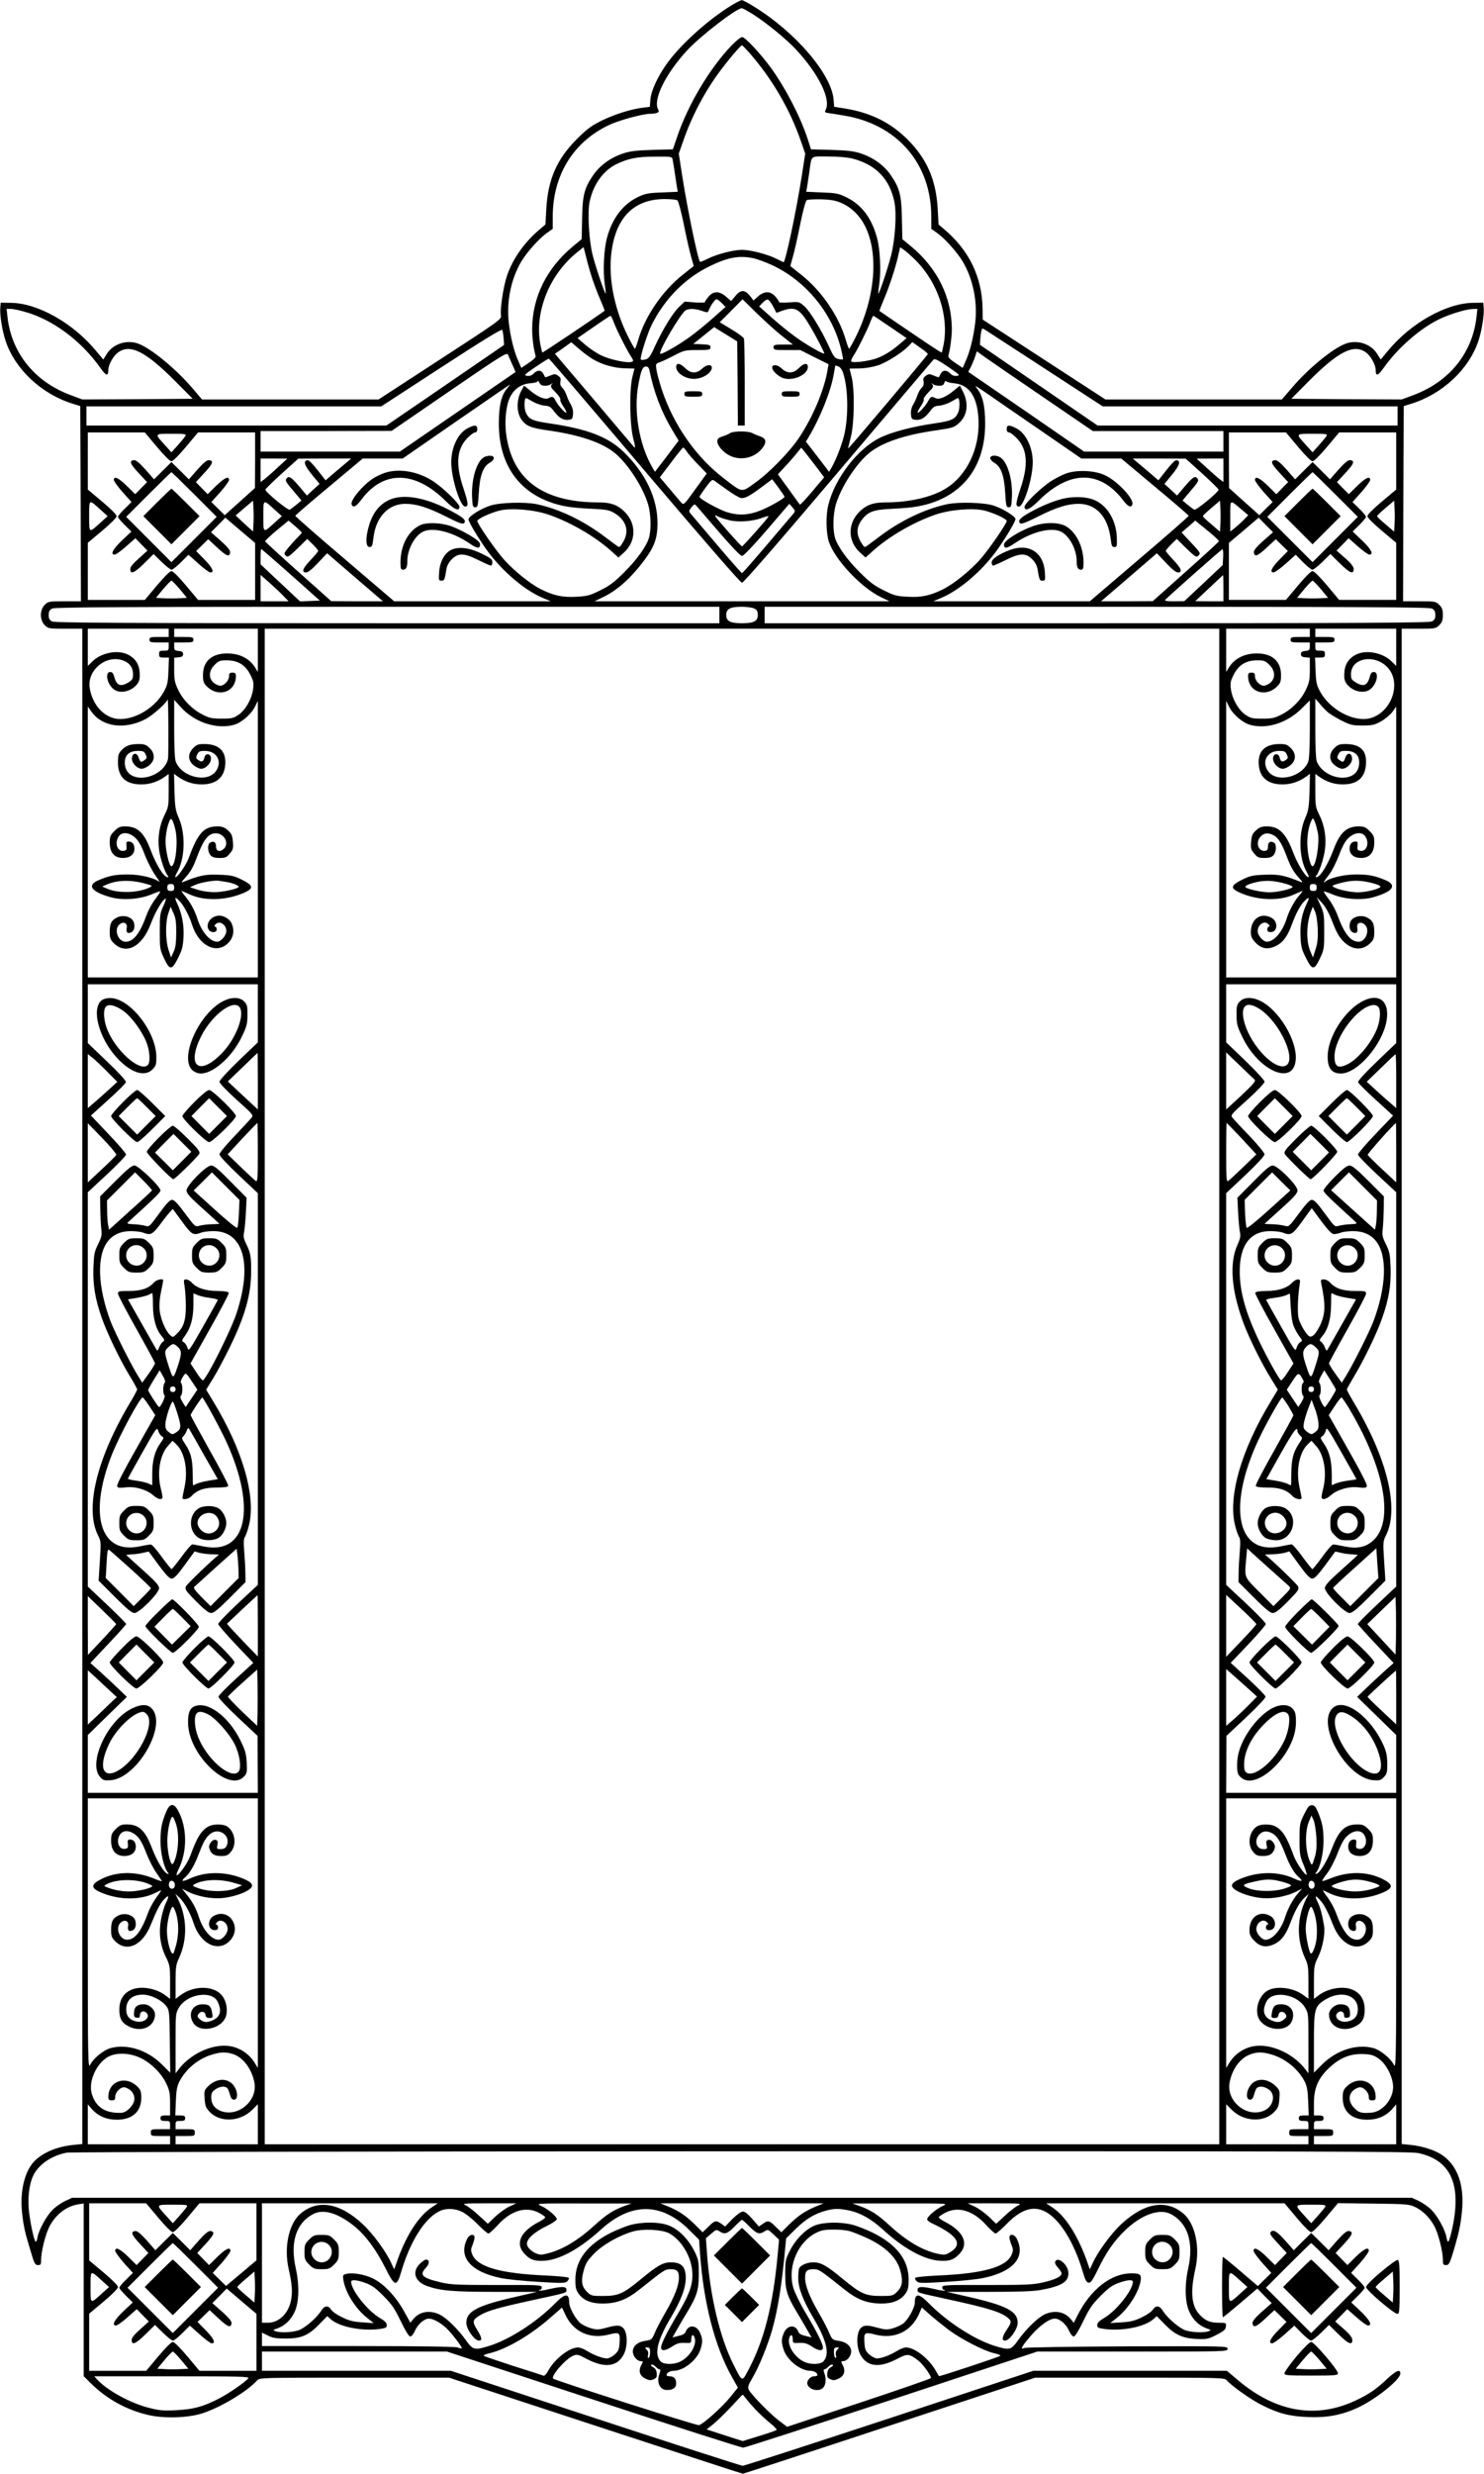 <?xml version="1.0" encoding="UTF-8" standalone="yes"?>
<svg version="1.0" xmlns="http://www.w3.org/2000/svg" width="1082" height="1802" viewBox="0 0 1082 1802" preserveAspectRatio="xMidYMid meet">
  <g transform="translate(0,1802) scale(0.1,-0.1)" fill="#000000" stroke="none">
    <path d="M5330 17979 c-173 -107 -374 -289 -473 -430 -64 -91 -110 -192 -115
-255 l-4 -52 -48 -6 c-94 -12 -206 -48 -300 -93 -80 -40 -109 -61 -185 -137
-146 -146 -211 -297 -222 -511 l-6 -110 -41 -35 c-113 -95 -198 -216 -240
-340 -27 -81 -51 -246 -43 -289 5 -26 -16 -41 -444 -319 l-449 -292 -643 0
-644 0 -69 81 c-127 149 -321 306 -409 330 -82 23 -172 -10 -215 -77 l-27 -43
-52 62 c-167 203 -424 348 -620 351 l-76 1 -3 -38 c-4 -52 14 -166 39 -241 69
-206 261 -386 489 -457 l55 -17 3 -711 2 -711 -119 0 c-114 0 -119 -1 -145
-26 -37 -38 -37 -110 0 -148 26 -25 30 -26 150 -26 l124 0 0 -5519 0 -5519
-68 -7 c-119 -12 -223 -57 -284 -121 -70 -75 -104 -221 -87 -373 11 -100 20
-141 62 -278 27 -93 33 -103 54 -103 21 0 23 5 23 43 0 55 32 183 60 237 46
89 124 149 212 163 l38 6 0 -629 0 -629 52 -52 c116 -114 258 -193 415 -230
115 -28 291 -23 398 11 131 42 327 159 399 239 19 21 20 21 709 21 l691 0
1067 -350 c587 -192 1071 -350 1075 -350 3 0 485 157 1069 350 l1063 350 689
0 c689 0 690 0 709 -21 37 -42 178 -141 253 -178 123 -62 200 -82 336 -88 138
-6 244 14 360 66 133 61 315 206 315 251 0 35 -30 22 -96 -39 -79 -75 -135
-113 -227 -156 -289 -137 -583 -88 -860 146 l-82 69 -705 0 -706 0 -1049 -346
c-578 -190 -1059 -346 -1070 -346 -11 0 -494 156 -1074 346 l-1054 346 -688 0
-689 0 0 70 0 70 674 0 675 0 1067 -350 c587 -193 1079 -350 1092 -350 13 0
501 158 1085 350 l1060 350 693 0 c690 0 694 0 694 20 0 20 -3 20 -732 18
-403 -2 -741 -7 -750 -12 -32 -15 -20 9 40 80 66 79 141 134 182 134 37 0 82
-38 105 -89 10 -24 25 -41 34 -41 10 0 34 39 69 111 44 91 64 122 125 183 56
57 85 78 130 95 65 24 107 27 107 9 -1 -61 -120 -211 -209 -263 -36 -21 -51
-36 -51 -52 0 -19 7 -22 56 -29 130 -16 288 16 352 71 l26 23 56 -57 c75 -78
133 -105 235 -109 74 -3 85 -1 145 30 53 27 66 38 68 60 3 28 3 28 -53 28 -65
0 -100 16 -143 64 -55 63 -64 163 -27 326 36 158 0 328 -83 402 -126 110 -288
84 -458 -75 -74 -69 -172 -203 -208 -285 l-20 -43 -26 74 c-66 178 -153 314
-244 375 l-48 32 869 0 869 0 88 -105 c52 -62 95 -105 106 -105 11 0 54 43
107 106 l88 105 260 -3 c248 -3 262 -5 307 -27 54 -26 107 -81 138 -141 28
-54 60 -182 60 -237 0 -38 2 -43 23 -43 21 0 27 10 55 103 40 136 51 186 61
286 20 195 -33 341 -151 417 -51 33 -141 61 -220 69 l-68 7 0 5519 0 5519 124
0 c120 0 124 1 150 26 21 21 26 36 26 74 0 38 -5 53 -26 74 -26 25 -31 26
-145 26 l-119 0 2 711 3 711 55 17 c228 71 420 251 489 457 25 75 43 189 39
241 l-3 38 -76 -1 c-195 -3 -453 -148 -618 -348 l-54 -65 -27 43 c-43 67 -133
100 -215 77 -88 -24 -276 -174 -404 -324 l-75 -87 -643 0 -643 0 -448 291
-447 291 -1 82 c-4 229 -99 424 -280 576 l-41 35 -6 110 c-11 211 -77 365
-217 506 -125 126 -271 198 -461 229 l-77 12 -4 52 c-15 184 -275 489 -576
675 -45 28 -87 51 -94 50 -7 0 -42 -18 -78 -40z m163 -65 c100 -64 245 -183
313 -257 164 -177 254 -361 214 -437 -9 -17 -6 -20 22 -24 18 -2 66 -10 107
-17 391 -62 640 -349 641 -735 l0 -91 41 -29 c55 -38 146 -139 187 -207 76
-127 111 -295 92 -451 -12 -102 -38 -208 -70 -278 l-21 -48 -55 37 c-40 27
-53 41 -49 54 12 38 25 137 25 194 -2 231 -106 442 -297 600 l-64 53 -3 148
c-3 172 -16 223 -81 318 -48 70 -124 126 -215 157 -53 18 -94 23 -216 27
l-151 4 -23 72 c-51 158 -157 365 -267 519 -75 103 -190 227 -212 227 -10 0
-45 -28 -78 -62 -160 -168 -315 -428 -395 -662 l-32 -94 -151 -4 c-121 -4
-162 -9 -215 -27 -91 -31 -167 -87 -215 -157 -65 -95 -78 -146 -81 -318 l-3
-148 -64 -53 c-192 -159 -297 -372 -297 -605 0 -60 11 -147 25 -191 4 -11 -12
-27 -49 -52 l-55 -37 -21 48 c-32 70 -58 176 -70 278 -19 156 16 324 92 451
41 68 132 169 187 207 l41 29 0 91 c1 301 151 544 412 666 72 34 241 80 297
81 52 1 72 11 61 29 -43 68 49 258 209 432 94 103 359 307 399 308 8 0 46 -21
85 -46z m-27 -281 c168 -194 294 -411 374 -643 l31 -89 -26 -168 c-40 -254
-118 -623 -132 -623 -2 0 -26 12 -54 26 -64 32 -188 64 -249 64 -62 0 -185
-32 -250 -65 -29 -14 -54 -25 -56 -22 -16 16 -90 375 -129 620 l-26 168 31 88
c61 178 155 358 263 504 68 92 157 197 167 197 3 0 28 -26 56 -57z m-562 -775
c3 -13 10 -57 16 -98 6 -41 13 -89 16 -106 l6 -31 -114 -5 c-95 -3 -122 -8
-170 -30 -115 -53 -195 -158 -233 -303 -22 -83 -29 -235 -17 -325 6 -41 10
-76 8 -78 -6 -6 -76 202 -97 288 -25 106 -36 304 -20 380 26 124 97 225 193
273 85 42 152 56 285 56 119 1 123 0 127 -21z m1311 7 c171 -44 271 -148 306
-315 18 -84 6 -275 -25 -395 -26 -100 -86 -278 -92 -273 -2 2 2 37 8 78 12 90
5 243 -17 325 -38 144 -111 242 -222 297 -59 29 -76 32 -180 36 l-115 5 6 31
c3 17 10 65 16 106 19 134 3 120 138 120 73 0 140 -6 177 -15z m-1277 -304 c8
-5 28 -79 48 -176 18 -92 42 -197 53 -235 l19 -68 -83 -66 c-146 -116 -273
-302 -322 -473 -10 -35 -21 -63 -24 -63 -3 0 -27 42 -52 93 -107 217 -148 453
-113 649 41 229 171 347 381 348 44 0 86 -4 93 -9z m1204 -23 c72 -33 133 -96
170 -175 95 -200 67 -514 -69 -790 -25 -51 -49 -93 -52 -93 -3 0 -14 28 -24
63 -49 171 -176 357 -322 473 l-83 66 19 68 c11 38 35 143 53 235 19 95 40
172 48 177 7 5 56 7 108 6 77 -3 106 -9 152 -30z m-1822 -553 c13 -38 38 -105
57 -148 19 -44 33 -80 31 -81 -72 -53 -451 -307 -454 -304 -2 3 -8 28 -14 58
-44 230 61 500 257 663 l58 47 21 -82 c11 -46 31 -114 44 -153z m2356 139
c163 -163 243 -406 204 -614 -6 -30 -12 -55 -14 -58 -4 -3 -140 88 -454 303
-1 1 13 38 32 83 39 91 88 239 106 324 l13 57 30 -21 c17 -12 54 -45 83 -74z
m-1184 15 c29 -6 91 -29 137 -50 243 -113 435 -344 501 -603 11 -44 18 -81 16
-84 -3 -2 -18 -1 -34 3 -25 5 -35 18 -66 87 -55 121 -140 261 -182 298 -37 32
-39 33 -111 27 -40 -3 -73 -2 -73 3 0 5 -12 22 -26 39 -35 42 -81 42 -127 2
l-33 -30 -27 35 c-37 45 -67 45 -106 -3 l-30 -36 -36 31 c-49 43 -93 44 -129
1 -14 -17 -26 -34 -26 -39 0 -5 -33 -6 -74 -3 l-74 6 -41 -39 c-46 -44 -121
-167 -178 -291 -32 -71 -43 -85 -68 -92 -16 -4 -32 -4 -33 1 -7 16 48 188 79
251 98 195 249 346 434 433 126 60 206 74 307 53z m-229 -327 l27 -28 -94 -83
c-52 -46 -129 -109 -173 -140 -84 -60 -201 -126 -209 -118 -16 15 151 298 186
317 26 14 71 12 119 -5 38 -13 42 -13 48 3 14 37 46 82 57 82 7 0 24 -13 39
-28z m440 -240 l78 -62 -70 0 c-64 0 -71 -2 -71 -20 0 -19 7 -20 98 -20 l97 0
103 -52 103 -51 -7 -41 c-24 -145 -105 -339 -205 -490 -69 -105 -219 -259
-325 -334 -101 -72 -87 -74 -230 36 -203 157 -364 389 -449 645 -18 56 -36
121 -39 145 -6 42 -5 43 26 54 18 6 66 29 106 50 70 36 77 38 167 38 88 0 95
2 95 20 0 17 -8 19 -62 22 l-63 3 76 61 76 61 84 -52 84 -52 3 -307 2 -306 25
0 25 0 0 309 c0 170 -3 316 -6 325 -3 9 -44 39 -91 67 l-85 52 83 83 83 84
106 -104 c58 -56 140 -131 183 -164z m-66 216 l24 -47 41 15 c96 34 129 16
205 -113 42 -70 103 -188 103 -198 0 -8 -78 33 -155 83 -70 45 -161 117 -265
211 l-55 49 25 26 c13 15 30 25 38 24 8 -2 25 -24 39 -50z m-5457 -39 c203
-56 411 -210 551 -408 43 -61 59 -65 59 -13 0 33 35 97 66 121 90 71 204 14
429 -213 l120 -121 -403 -3 -402 -2 -88 33 c-259 97 -427 305 -457 565 l-7 62
29 0 c15 0 62 -9 103 -21z m10585 -41 c-30 -260 -198 -468 -457 -565 l-88 -33
-402 2 -403 3 120 121 c225 227 339 284 429 213 31 -24 66 -88 66 -121 0 -52
16 -48 59 13 102 144 264 286 405 354 80 38 195 73 244 74 l34 1 -7 -62z
m-6290 -35 c21 -57 96 -205 126 -250 19 -30 19 -34 4 -39 -29 -11 -156 16
-219 46 -34 16 -87 51 -118 78 l-57 49 117 81 c64 45 120 81 123 82 4 0 14
-21 24 -47z m2016 -35 l119 -81 -42 -36 c-62 -54 -117 -89 -173 -110 -58 -22
-180 -37 -188 -24 -3 5 3 22 14 39 28 40 102 189 124 247 10 26 20 47 22 47 3
0 58 -37 124 -82z m-2819 -82 l3 -49 -429 -294 -429 -293 -1094 0 -1093 0 0
70 0 70 1075 0 1075 0 437 284 c296 193 440 281 445 273 3 -7 8 -35 10 -61z
m3956 -228 l412 -268 1075 0 1075 0 0 -70 0 -70 -1094 0 -1093 0 -429 294
-429 294 2 38 c2 22 5 50 8 62 6 23 6 23 33 6 15 -10 213 -138 440 -286z
m-3311 79 c65 -41 159 -68 238 -70 l71 -2 -15 -60 c-23 -92 -20 -347 6 -449
14 -50 16 -73 8 -65 -7 8 -140 164 -295 348 l-284 334 24 16 c13 9 40 28 59
42 l36 26 55 -47 c30 -26 74 -59 97 -73z m2448 34 c0 -7 -578 -692 -581 -688
-1 1 7 36 18 77 27 97 31 352 7 445 l-15 60 71 1 c44 1 97 10 138 23 65 22
181 96 225 144 l24 25 56 -40 c32 -21 57 -43 57 -47z m-3029 -78 l23 -53 -422
-290 -422 -290 -507 0 -508 0 0 75 0 75 478 0 477 1 420 288 c388 266 421 286
429 267 5 -12 19 -45 32 -73z m3870 -236 l362 -247 476 0 476 0 0 -75 0 -75
-507 0 -508 0 -422 291 -423 290 19 37 c10 20 24 54 31 75 l12 38 61 -44 c34
-24 225 -155 423 -290z m-2905 -537 c439 -517 698 -815 709 -815 11 0 267 294
700 805 375 443 688 811 695 819 11 11 28 2 106 -50 86 -59 92 -64 65 -67 -19
-2 -34 3 -47 17 -26 27 -55 27 -70 -1 -6 -13 -13 -24 -14 -26 -1 -1 -18 4 -37
12 -31 13 -37 13 -57 -1 -18 -12 -22 -22 -17 -43 3 -20 -1 -33 -14 -45 -11
-10 -24 -34 -31 -54 -6 -20 -20 -50 -31 -68 -12 -21 -18 -46 -16 -70 3 -34 6
-38 32 -41 39 -5 71 14 106 61 24 33 35 40 70 42 22 2 60 15 85 29 24 14 46
26 49 26 14 0 16 -70 3 -103 -22 -51 -48 -63 -172 -81 -159 -23 -309 -62 -395
-103 -165 -79 -333 -296 -381 -493 -19 -78 -16 -204 5 -268 44 -130 237 -335
381 -403 l60 -29 -1075 0 -1075 0 60 29 c105 50 204 138 305 273 71 95 93 157
94 263 1 185 -87 369 -250 526 -112 107 -263 165 -539 205 -124 18 -150 30
-172 81 -13 33 -11 103 3 103 3 0 25 -12 49 -26 25 -14 63 -27 85 -29 35 -2
46 -9 70 -42 35 -47 67 -66 106 -61 26 3 29 7 32 41 2 24 -4 49 -16 70 -11 18
-25 48 -31 68 -7 20 -20 44 -31 54 -13 12 -17 25 -14 45 5 21 1 31 -17 43 -20
14 -26 14 -57 1 -19 -8 -36 -13 -37 -12 -1 2 -8 13 -14 26 -15 28 -44 28 -70
1 -13 -14 -28 -19 -47 -17 -27 3 -22 8 61 65 50 34 93 61 97 60 5 -1 319 -369
699 -817z m1445 717 c38 -109 42 -318 9 -456 -17 -72 -57 -174 -88 -230 l-22
-38 -84 110 -85 110 19 31 c88 149 162 334 184 460 6 33 11 61 11 63 0 1 10
-1 22 -6 12 -4 27 -23 34 -44z m-1411 16 c32 -159 88 -305 165 -433 l48 -80
-86 -114 -87 -113 -22 38 c-93 164 -133 402 -100 589 20 111 31 140 57 140 13
0 21 -8 25 -27z m-760 -113 c17 0 37 6 45 13 12 10 12 9 2 -4 -10 -14 -6 -23
29 -57 22 -23 38 -46 34 -51 -3 -6 6 -28 20 -48 14 -21 25 -42 25 -47 0 -16
-56 43 -76 80 -20 37 -25 39 -54 24 -25 -14 -79 8 -136 56 l-43 35 -23 -43
c-32 -63 -32 -152 2 -201 35 -51 68 -64 200 -83 227 -32 390 -88 484 -165 96
-80 205 -249 242 -375 20 -68 23 -181 6 -241 -19 -63 -87 -159 -183 -254 -69
-69 -104 -96 -172 -129 -76 -38 -95 -43 -174 -47 -100 -6 -167 8 -264 57 -74
38 -190 131 -262 211 -61 67 -197 264 -197 284 0 15 95 59 163 76 83 20 247 7
354 -29 161 -55 341 -159 463 -269 l49 -44 37 33 c95 84 97 216 3 305 -49 46
-97 63 -181 63 -408 0 -632 164 -677 495 -14 97 -1 216 29 274 30 59 81 94
146 99 30 2 54 9 55 16 0 6 5 1 11 -11 8 -17 20 -23 43 -23z m2981 18 c99 -9
157 -80 174 -214 29 -230 -69 -456 -243 -558 -102 -60 -264 -96 -435 -96 -84
0 -132 -17 -181 -63 -94 -89 -92 -221 3 -305 l37 -33 49 44 c122 110 302 214
463 269 107 36 271 49 354 29 68 -17 163 -61 163 -76 0 -20 -136 -217 -197
-284 -72 -80 -188 -173 -262 -211 -97 -49 -164 -63 -264 -57 -79 4 -98 9 -174
47 -68 33 -103 60 -172 129 -96 95 -164 191 -183 254 -17 60 -14 173 6 241 37
126 146 295 242 375 95 78 259 134 496 167 114 17 125 20 160 52 63 57 73 144
27 233 l-20 40 -43 -35 c-57 -48 -111 -70 -136 -56 -29 15 -34 13 -54 -24 -20
-37 -76 -96 -76 -80 0 5 11 26 25 47 14 20 23 42 20 48 -4 5 12 28 34 51 35
34 39 43 29 57 -10 13 -10 14 2 4 8 -7 29 -13 46 -13 25 0 34 5 39 21 4 12 10
17 14 12 3 -6 29 -12 57 -15z m-3260 -39 c-41 -48 -59 -128 -59 -254 0 -279
129 -481 364 -569 87 -33 159 -45 309 -52 108 -5 131 -9 167 -30 88 -51 114
-131 68 -209 -24 -41 -29 -45 -44 -33 -10 7 -52 38 -93 69 -153 116 -330 201
-493 236 -87 18 -268 13 -340 -10 -73 -24 -160 -79 -159 -101 2 -22 83 -156
146 -240 109 -145 270 -280 397 -332 l56 -24 -571 0 -570 0 -361 308 c-199
169 -361 311 -360 315 1 4 112 100 247 212 l245 205 145 0 146 0 389 269 c215
148 392 270 393 270 2 1 -8 -13 -22 -30z m3889 -303 l299 -206 146 0 145 0
245 -205 c135 -112 246 -208 247 -212 1 -4 -161 -146 -360 -315 l-361 -308
-570 0 -571 0 56 24 c127 52 288 187 397 333 60 80 144 219 146 241 1 20 -90
76 -159 99 -72 23 -253 28 -340 10 -163 -35 -340 -120 -493 -236 -41 -31 -83
-62 -93 -69 -15 -12 -20 -8 -44 33 -33 56 -30 108 10 160 44 58 85 73 226 79
149 7 221 20 308 52 235 89 364 290 364 569 0 127 -19 206 -60 256 -22 26 -9
19 67 -33 52 -36 230 -159 395 -272z m-6441 -121 c52 -62 95 -105 106 -105 11
0 54 43 106 105 l88 105 208 0 208 0 0 -202 -1 -203 -110 -99 -111 -99 -48 48
-49 48 65 72 c35 40 64 80 64 89 0 31 -35 15 -95 -44 l-61 -60 -43 44 -43 44
62 67 c62 67 70 88 34 93 -14 2 -39 -18 -84 -68 l-63 -72 -63 63 -64 63 -64
-63 -63 -63 -63 72 c-45 50 -70 70 -84 68 -36 -5 -28 -26 34 -93 l62 -67 -43
-44 -43 -44 -61 60 c-60 59 -95 75 -95 44 0 -9 29 -49 64 -89 l65 -72 -50 -49
c-27 -26 -49 -53 -49 -59 0 -6 22 -32 49 -59 l49 -48 -69 -65 c-66 -63 -87
-103 -53 -103 9 0 47 27 84 60 l67 59 44 -45 44 -45 -62 -56 c-44 -39 -63 -62
-63 -79 0 -41 30 -28 102 43 l68 67 58 -57 c32 -31 64 -57 73 -57 8 0 39 25
69 55 l54 54 72 -64 c39 -36 79 -65 88 -65 31 0 15 35 -44 95 l-60 61 44 43
44 43 67 -62 c67 -62 88 -70 93 -34 2 14 -18 39 -68 84 l-72 63 53 53 52 53
108 -92 109 -92 0 -207 0 -208 -208 0 -208 0 -88 105 c-52 62 -95 105 -106
105 -11 0 -54 -43 -106 -105 l-88 -105 -208 0 -208 0 0 208 0 208 105 88 c62
52 105 95 105 106 0 11 -43 54 -105 106 l-105 88 0 208 0 208 208 0 208 0 88
-105z m8320 0 c52 -62 95 -105 106 -105 11 0 54 43 106 105 l88 105 208 0 208
0 0 -208 0 -208 -105 -88 c-62 -52 -105 -95 -105 -106 0 -11 43 -54 105 -106
l105 -88 0 -208 0 -208 -208 0 -208 0 -88 105 c-52 62 -95 105 -106 105 -11 0
-54 -43 -106 -105 l-88 -105 -208 0 -208 0 0 208 0 207 109 92 108 92 52 -53
53 -53 -72 -63 c-50 -45 -70 -70 -68 -84 5 -36 26 -28 93 34 l67 62 44 -43 44
-43 -60 -61 c-59 -60 -75 -95 -44 -95 9 0 49 29 89 64 l72 65 54 -55 c29 -29
60 -54 68 -54 9 0 41 26 73 57 l58 57 68 -67 c72 -71 102 -84 102 -43 0 17
-18 41 -62 80 l-63 55 44 45 44 45 67 -59 c37 -33 75 -60 84 -60 34 0 13 40
-53 103 l-69 65 49 48 c27 27 49 53 49 59 0 6 -22 33 -49 59 l-50 49 65 72
c35 40 64 80 64 89 0 31 -35 15 -95 -44 l-61 -60 -43 44 -43 44 62 67 c62 67
70 88 34 93 -14 2 -39 -18 -84 -68 l-63 -72 -63 63 -64 63 -64 -63 -63 -63
-63 72 c-45 50 -70 70 -84 68 -36 -5 -28 -26 34 -93 l62 -67 -43 -44 -43 -44
-61 60 c-60 59 -95 75 -95 44 0 -9 29 -49 64 -89 l65 -72 -49 -48 -48 -48
-111 99 -110 99 -1 203 0 202 208 0 208 0 88 -105z m-8113 78 c-6 -10 -31 -40
-56 -68 l-45 -50 -45 50 c-80 88 -82 85 45 85 103 0 110 -1 101 -17z m8320 0
c-6 -10 -31 -40 -56 -68 l-45 -50 -45 50 c-80 88 -82 85 45 85 103 0 110 -1
101 -17z m-4665 -110 c9 -16 46 -58 82 -95 l65 -67 -84 -116 c-79 -110 -84
-115 -100 -98 -9 10 -49 56 -87 102 l-71 84 82 108 c45 60 85 109 88 109 4 0
15 -12 25 -27z m942 -109 l61 -81 -86 -102 c-47 -56 -88 -99 -91 -97 -2 3 -40
54 -82 113 l-78 108 46 50 c26 27 65 71 86 97 l38 47 22 -27 c12 -15 50 -63
84 -108z m-3923 -9 c-38 -36 -82 -74 -97 -86 l-28 -20 0 85 0 86 98 0 97 -1
-70 -64z m503 37 c-18 -15 -60 -51 -94 -79 l-60 -52 -59 75 c-36 46 -64 74
-74 72 -32 -6 -21 -39 33 -105 l56 -68 -46 -42 -46 -43 -54 64 c-61 71 -77 82
-94 61 -13 -16 -9 -24 67 -112 l41 -49 -36 -30 c-21 -17 -42 -33 -49 -37 -12
-8 -178 128 -178 146 0 5 54 58 120 118 l120 108 193 1 193 0 -33 -28z m6237
-81 c66 -60 120 -113 120 -118 0 -18 -166 -154 -178 -146 -7 4 -28 20 -49 37
l-36 30 41 49 c76 88 80 96 67 112 -17 21 -33 10 -94 -61 l-54 -64 -46 43 -46
42 56 68 c54 66 65 99 33 105 -10 2 -38 -26 -74 -72 l-59 -75 -60 52 c-34 28
-76 64 -94 79 l-33 28 193 0 193 -1 120 -108z m155 23 l0 -85 -27 20 c-16 12
-59 50 -98 86 l-70 64 98 1 97 0 0 -86z m-7502 -177 l162 -162 -165 -165 -165
-165 -165 165 -165 165 162 162 c90 90 165 163 168 163 3 0 78 -73 168 -163z
m8320 0 l162 -162 -165 -165 -165 -165 -165 165 -165 165 162 162 c90 90 165
163 168 163 3 0 78 -73 168 -163z m-4437 35 c40 -29 84 -55 98 -59 29 -7 64
11 160 83 l71 53 45 -60 c25 -34 45 -64 45 -68 0 -11 -105 -71 -171 -98 -89
-36 -161 -40 -245 -15 -63 19 -204 98 -204 113 0 4 21 35 46 69 41 55 47 60
63 48 10 -7 51 -37 92 -66z m-4566 -147 l50 -45 -50 -45 c-88 -80 -85 -82 -85
45 0 127 -3 125 85 45z m1113 -101 l-3 -56 -64 58 -63 59 63 54 64 54 3 -57
c2 -31 2 -81 0 -112z m157 101 l50 -45 -50 -45 c-88 -80 -85 -82 -85 45 0 127
-3 125 85 45z m6893 -101 l-3 -57 -62 53 c-35 29 -63 56 -63 60 0 4 28 31 63
60 l62 53 3 -57 c2 -31 2 -81 0 -112z m150 108 l53 -45 -28 -29 c-15 -17 -45
-43 -65 -60 l-38 -30 0 112 c0 125 -5 122 78 52z m1120 -108 l-3 -57 -62 53
c-35 29 -63 56 -63 60 0 4 28 31 63 60 l62 53 3 -57 c2 -31 2 -81 0 -112z
m-4929 -56 c94 -109 160 -178 171 -178 11 0 81 73 182 190 l163 190 23 -26
c20 -23 21 -28 9 -43 -8 -9 -94 -110 -192 -226 -98 -115 -181 -210 -185 -210
-4 0 -87 95 -185 210 -98 116 -184 217 -192 226 -11 14 -10 20 8 43 18 23 24
25 34 14 6 -7 81 -93 164 -190z m80 82 c67 -16 170 -8 239 18 29 11 49 15 45
9 -15 -25 -186 -217 -193 -217 -7 0 -178 192 -194 218 -6 11 -2 11 20 -1 16
-8 53 -20 83 -27z m-3119 -90 c0 -4 -12 -17 -26 -31 -14 -13 -44 -46 -66 -72
-37 -44 -40 -50 -25 -64 14 -15 22 -10 87 52 l70 69 40 -39 c22 -22 40 -43 40
-48 0 -5 -25 -34 -55 -66 -59 -62 -69 -91 -33 -91 14 0 45 25 87 70 l66 70
203 -175 204 -175 -189 0 -188 1 -240 214 c-132 117 -240 217 -242 222 -1 4
37 40 85 80 l86 71 48 -41 c26 -22 48 -43 48 -47z m6628 -5 c34 -27 60 -54 59
-58 -2 -5 -110 -105 -242 -222 l-240 -214 -188 -1 -189 0 204 175 203 175 66
-70 c42 -45 73 -70 87 -70 36 0 26 29 -33 91 -30 32 -55 61 -55 66 0 5 18 26
40 48 l40 39 70 -69 c66 -63 72 -67 88 -52 18 18 17 19 -78 120 l-45 48 50 43
50 44 26 -22 c15 -11 54 -43 87 -71z m-6707 -302 l211 -188 -72 -3 -72 -3 -57
53 c-31 29 -95 90 -144 135 l-87 82 0 55 c0 31 2 56 5 56 3 0 100 -84 216
-187z m6797 129 l-3 -58 -140 -132 -140 -131 -74 -1 c-60 0 -73 3 -63 13 44
43 408 366 415 366 4 1 7 -25 5 -57z m-6849 -286 l35 -36 -102 0 -102 0 0 96
0 96 68 -60 c37 -33 83 -76 101 -96z m6851 59 l0 -95 -102 0 -103 1 100 94
c55 52 101 95 102 95 2 0 3 -43 3 -95z m-7609 -7 l52 -63 -57 -3 c-31 -2 -81
-2 -112 0 l-57 3 52 63 c29 34 56 62 61 62 5 0 32 -28 61 -62z m8320 0 l52
-63 -57 -3 c-31 -2 -81 -2 -112 0 l-57 3 52 63 c29 34 56 62 61 62 5 0 32 -28
61 -62z m-4386 -188 l0 -60 -2420 0 c-1931 0 -2425 3 -2445 13 -19 10 -25 20
-25 47 0 27 6 37 25 47 20 10 514 13 2445 13 l2420 0 0 -60z m255 47 c19 -10
25 -20 25 -47 0 -45 -29 -60 -115 -60 -86 0 -115 15 -115 60 0 45 29 60 115
60 36 0 76 -6 90 -13z m4940 0 c19 -10 25 -20 25 -47 0 -27 -6 -37 -25 -47
-20 -10 -514 -13 -2445 -13 l-2420 0 0 60 0 60 2420 0 c1931 0 2425 -3 2445
-13z m-9210 -177 l0 -30 -70 0 c-63 0 -70 -2 -70 -20 0 -18 7 -20 70 -20 l70
0 0 -30 c0 -28 -3 -30 -35 -30 -31 0 -35 -3 -35 -25 0 -22 4 -25 36 -25 l36 0
-4 -97 c-3 -85 -8 -105 -33 -151 -73 -134 -249 -226 -368 -193 -88 25 -155
110 -173 219 -21 133 126 250 250 198 44 -18 66 -51 66 -98 0 -32 -5 -41 -32
-58 -59 -36 -88 -25 -105 40 -7 25 -15 35 -29 35 -41 0 -24 -87 24 -125 48
-39 138 -16 178 45 12 19 15 40 12 80 -5 62 -37 106 -95 131 -73 31 -186 7
-247 -52 l-36 -35 0 136 0 135 295 0 295 0 0 -30z m650 -127 l0 -158 -19 31
c-41 67 -114 104 -205 104 -112 0 -176 -57 -176 -157 0 -47 4 -59 28 -83 86
-85 212 -40 212 75 0 20 -5 25 -25 25 -20 0 -25 -5 -25 -25 0 -37 -44 -78 -73
-69 -73 22 -89 94 -33 150 30 30 40 34 88 34 81 0 135 -32 171 -101 24 -46 28
-62 23 -104 -8 -72 -53 -153 -104 -190 -40 -27 -51 -30 -125 -30 -71 0 -90 4
-139 29 -76 38 -144 107 -179 181 -25 52 -29 72 -29 147 l0 87 33 3 c24 2 32
8 32 23 0 15 -8 21 -32 23 -29 3 -33 7 -33 33 l0 29 70 0 c63 0 70 2 70 20 0
18 -7 20 -70 20 l-70 0 0 30 0 30 305 0 305 0 0 -157z m7010 -5363 l0 -5520
-3480 0 -3480 0 0 5520 0 5520 3480 0 3480 0 0 -5520z m660 5490 l0 -30 -70 0
c-63 0 -70 -2 -70 -20 0 -18 7 -20 70 -20 l70 0 0 -29 c0 -26 -4 -30 -32 -33
-25 -2 -33 -8 -33 -23 0 -15 8 -21 33 -23 l32 -3 0 -87 c0 -75 -4 -95 -29
-147 -35 -74 -103 -143 -179 -181 -49 -25 -68 -29 -139 -29 -74 0 -85 3 -125
30 -51 37 -96 118 -104 190 -5 42 -1 58 23 104 36 69 90 101 171 101 48 0 58
-4 88 -34 56 -56 40 -128 -33 -150 -29 -9 -73 32 -73 69 0 20 -5 25 -25 25
-20 0 -25 -5 -25 -25 0 -115 126 -160 212 -75 24 24 28 36 28 83 0 100 -64
157 -176 157 -91 0 -164 -37 -205 -104 l-19 -31 0 158 0 157 305 0 305 0 0
-30z m630 -105 l0 -136 -36 35 c-61 59 -174 83 -247 52 -58 -25 -90 -69 -95
-131 -3 -40 0 -61 12 -80 40 -61 130 -84 178 -45 48 38 65 125 24 125 -14 0
-22 -10 -29 -35 -17 -65 -46 -76 -104 -40 -28 17 -33 26 -33 58 0 123 181 152
273 43 95 -113 21 -319 -130 -362 -119 -33 -295 59 -368 193 -25 46 -30 66
-33 151 l-4 97 36 0 c32 0 36 3 36 25 0 22 -4 25 -35 25 -32 0 -35 2 -35 30
l0 30 70 0 c63 0 70 2 70 20 0 18 -7 20 -70 20 l-70 0 0 30 0 30 295 0 295 0
0 -135z m-8955 -812 c-16 -88 -141 -158 -236 -133 -51 14 -79 51 -79 106 0 55
33 84 97 84 37 0 45 -4 55 -26 11 -22 10 -28 -7 -40 -27 -20 -32 -18 -44 17
-13 39 -45 37 -49 -3 -4 -34 36 -78 72 -78 13 0 38 12 55 26 42 35 43 84 2
125 -25 24 -38 29 -80 29 -62 0 -95 -12 -126 -46 -21 -22 -25 -37 -25 -87 0
-108 56 -161 170 -161 65 0 123 20 178 60 l22 16 0 -119 c0 -114 -2 -123 -30
-179 -38 -76 -52 -166 -40 -255 9 -66 41 -161 62 -186 7 -9 7 -13 0 -13 -28 0
-84 91 -127 206 -45 119 -94 164 -181 164 -39 0 -51 -5 -80 -34 -30 -30 -34
-40 -34 -84 0 -72 34 -112 96 -112 52 0 84 26 84 68 0 32 -16 52 -43 52 -15 0
-18 -6 -15 -32 3 -28 0 -33 -21 -36 -46 -7 -68 59 -35 106 23 33 75 30 118 -9
25 -22 45 -56 71 -124 20 -52 55 -120 78 -152 23 -32 35 -53 27 -46 -37 29
-141 53 -227 53 -93 0 -137 -9 -215 -42 -86 -37 -54 -83 86 -123 84 -25 209
-17 296 18 35 15 66 25 68 23 2 -2 -15 -28 -37 -57 -22 -29 -50 -80 -62 -114
-50 -137 -96 -195 -153 -195 -55 0 -87 87 -47 124 30 27 62 13 55 -23 -7 -34
8 -46 36 -31 26 14 27 70 2 93 -28 26 -75 31 -110 13 -41 -21 -52 -44 -52
-106 0 -43 5 -56 29 -80 89 -89 207 -28 270 140 32 85 85 176 108 184 6 3 -1
-21 -15 -52 -25 -53 -27 -67 -27 -187 0 -126 1 -132 32 -198 41 -87 56 -86
102 6 29 57 35 82 39 151 5 87 -12 173 -47 246 -22 47 -15 51 21 13 29 -31 69
-108 88 -168 49 -157 183 -222 268 -130 35 38 43 90 20 140 -13 29 -55 55 -88
55 -59 0 -103 -56 -80 -100 15 -27 60 -27 60 0 0 11 -5 20 -11 20 -8 0 -8 5 1
15 27 33 80 2 80 -47 0 -33 -39 -78 -67 -78 -52 0 -114 73 -143 165 -19 60
-48 115 -87 163 -19 23 -32 42 -30 42 3 0 30 -12 62 -26 107 -49 264 -44 393
12 74 33 71 53 -15 96 -59 29 -78 33 -168 36 -99 4 -141 -5 -260 -53 -15 -6
-13 0 11 26 43 47 62 80 90 156 48 128 84 173 137 173 63 0 101 -75 58 -114
-29 -26 -56 -17 -56 19 0 31 -19 42 -44 26 -20 -13 -18 -67 4 -91 13 -15 31
-20 66 -20 41 0 51 4 74 32 24 28 27 38 23 87 -4 45 -10 59 -37 83 -25 22 -41
28 -77 28 -97 0 -141 -48 -208 -230 -18 -49 -80 -140 -96 -140 -5 0 -1 15 10
33 59 99 65 280 14 397 -25 58 -28 79 -32 194 l-3 129 23 -17 c55 -40 113 -60
178 -60 110 0 170 54 173 156 2 91 -51 138 -153 138 -44 0 -56 -4 -81 -29 -41
-41 -40 -90 2 -125 17 -14 42 -26 55 -26 36 0 76 44 72 78 -4 36 -40 38 -48 3
-7 -30 -20 -35 -45 -17 -17 12 -18 17 -7 40 10 22 18 26 56 26 88 0 130 -80
79 -149 -65 -87 -249 -41 -292 72 -7 17 -11 114 -11 238 l0 211 51 -56 c98
-108 260 -161 385 -126 55 16 125 76 153 132 l21 43 0 -1007 0 -1008 -620 0
-620 0 0 987 0 986 28 -39 c80 -110 242 -131 394 -52 52 28 155 119 160 143 6
24 8 -403 3 -432z m8455 340 c14 -13 59 -40 99 -61 68 -34 82 -37 155 -37 71
0 88 4 135 30 30 17 67 48 83 69 l28 39 0 -986 0 -987 -620 0 -620 0 0 1008 0
1007 21 -43 c28 -56 98 -116 153 -132 122 -34 270 13 377 119 l59 59 0 -208
c0 -124 -4 -220 -11 -237 -43 -113 -227 -159 -292 -72 -51 69 -9 149 79 149
38 0 46 -4 56 -26 11 -23 10 -28 -7 -40 -25 -18 -38 -13 -45 17 -8 35 -44 33
-48 -3 -4 -34 36 -78 72 -78 13 0 38 12 55 26 42 35 43 84 2 125 -25 25 -37
29 -81 29 -102 0 -155 -47 -153 -138 3 -102 63 -156 173 -156 65 0 123 20 178
60 l23 17 -3 -129 c-4 -115 -7 -136 -32 -194 -51 -117 -45 -298 14 -397 11
-18 15 -33 10 -33 -20 0 -80 97 -110 177 -54 143 -104 193 -191 193 -39 0 -55
-5 -80 -28 -27 -24 -33 -38 -37 -83 -4 -49 -1 -59 23 -87 23 -28 33 -32 74
-32 35 0 53 5 66 20 22 24 24 78 4 91 -25 16 -44 5 -44 -26 0 -23 -5 -31 -21
-33 -50 -7 -72 63 -32 105 25 27 59 29 98 6 33 -19 58 -62 93 -155 29 -76 48
-109 91 -157 24 -26 26 -32 11 -26 -119 48 -161 57 -260 53 -90 -3 -109 -7
-168 -36 -86 -43 -89 -63 -14 -96 128 -56 285 -61 392 -12 32 14 60 26 62 26
3 0 -9 -16 -26 -35 -35 -40 -72 -109 -91 -170 -29 -92 -91 -165 -143 -165 -27
0 -67 45 -67 76 0 51 52 83 80 49 9 -10 9 -15 1 -15 -6 0 -11 -9 -11 -20 0
-15 7 -20 25 -20 52 0 56 79 4 105 -78 41 -149 -10 -149 -106 0 -30 7 -47 33
-74 43 -47 90 -55 150 -26 51 25 83 68 115 154 31 83 60 138 90 170 36 37 44
34 22 -10 -38 -79 -52 -152 -48 -243 3 -75 9 -97 39 -156 46 -93 61 -94 102
-7 31 66 32 72 32 198 0 120 -2 134 -27 190 l-28 60 39 -43 c26 -28 51 -74 77
-140 27 -72 48 -108 78 -139 65 -65 140 -70 197 -13 24 24 29 37 29 80 0 62
-11 85 -52 106 -35 18 -82 13 -110 -13 -25 -23 -24 -79 2 -93 28 -15 43 -3 36
31 -7 36 25 50 55 23 40 -36 8 -124 -45 -124 -59 0 -104 57 -155 195 -12 34
-40 85 -62 114 -22 29 -39 55 -37 57 2 2 33 -8 68 -23 87 -35 212 -43 296 -18
140 40 172 86 87 123 -79 33 -123 42 -216 42 -86 0 -190 -24 -226 -53 -19 -16
-9 3 35 59 17 23 48 85 68 137 27 70 46 104 72 126 43 39 95 42 118 9 33 -47
11 -113 -35 -106 -21 3 -24 8 -21 36 3 26 0 32 -15 32 -27 0 -43 -20 -43 -52
0 -42 32 -68 84 -68 62 0 96 40 96 112 0 44 -4 54 -34 84 -29 29 -41 34 -80
34 -87 0 -136 -45 -181 -164 -43 -115 -99 -206 -127 -206 -7 0 -7 4 0 13 21
25 53 120 62 186 12 88 -2 178 -41 255 -27 56 -29 66 -29 179 l0 119 23 -16
c54 -40 112 -60 177 -60 114 0 170 55 170 167 0 86 -49 127 -151 127 -42 0
-55 -5 -80 -29 -41 -41 -40 -90 2 -125 17 -14 42 -26 55 -26 36 0 76 44 72 78
-4 40 -36 42 -49 3 -12 -35 -17 -37 -44 -17 -17 12 -18 18 -7 40 10 22 18 26
55 26 64 0 97 -29 97 -84 0 -55 -28 -92 -79 -106 -87 -23 -200 32 -230 113 -7
17 -11 115 -11 243 l0 215 33 -38 c17 -21 43 -48 57 -60z m-8400 -863 c19 -90
-1 -260 -31 -260 -15 0 -42 113 -42 180 0 37 8 90 18 120 15 46 19 51 30 37 7
-10 18 -44 25 -77z m8330 -25 c11 -73 -16 -235 -40 -235 -14 0 -31 62 -37 136
-6 70 7 156 30 199 10 19 12 17 25 -15 8 -19 17 -57 22 -85z m-8550 -362 c53
-15 54 -15 30 -28 -78 -39 -227 -44 -305 -10 l-40 17 34 15 c77 33 177 35 281
6z m593 12 c44 -7 87 -25 87 -35 0 -14 -118 -40 -181 -39 -35 0 -89 8 -119 18
l-55 18 38 17 c41 18 139 35 172 30 11 -2 37 -6 58 -9z m7714 -11 c29 -8 54
-18 57 -23 9 -13 -104 -41 -169 -41 -60 0 -175 26 -175 40 0 12 52 30 106 39
58 9 110 4 181 -15z m651 0 c29 -8 50 -19 47 -24 -10 -17 -107 -40 -164 -40
-56 0 -142 19 -177 38 -15 9 -10 13 36 26 97 27 158 27 258 0z m-8748 -29 c0
-20 -5 -25 -25 -25 -20 0 -25 5 -25 25 0 20 5 25 25 25 20 0 25 -5 25 -25z
m8330 0 c0 -20 -5 -25 -25 -25 -20 0 -25 5 -25 25 0 20 5 25 25 25 20 0 25 -5
25 -25z m-8315 -330 c-1 -76 -5 -110 -20 -140 l-18 -40 -18 55 c-23 72 -24
201 -2 266 l17 49 20 -45 c17 -36 21 -64 21 -145z m8323 30 c2 -68 -1 -104
-16 -150 l-19 -60 -17 40 c-35 77 -32 208 5 302 l11 28 16 -35 c10 -21 17 -72
20 -125z m-7728 -617 l0 -211 -140 -134 c-79 -76 -140 -143 -140 -153 0 -10
52 -65 125 -131 123 -110 125 -113 107 -133 -9 -12 -65 -72 -124 -134 -60 -62
-108 -121 -108 -131 0 -11 59 -75 140 -151 l140 -132 0 -1427 0 -1426 -145
-135 c-79 -74 -144 -142 -144 -150 0 -8 58 -75 128 -149 l128 -134 -126 -115
c-69 -63 -127 -122 -128 -131 -2 -9 56 -71 141 -151 l144 -135 1 -207 1 -208
-620 0 -620 0 0 211 0 210 142 139 143 139 -55 53 c-30 29 -90 85 -133 124
l-78 70 130 138 c72 76 131 142 131 146 0 5 -63 68 -140 141 l-140 132 0 1436
0 1436 140 130 c77 72 140 137 139 145 0 8 -57 75 -128 149 l-128 135 126 114
c69 62 128 120 129 129 3 9 -52 69 -137 150 l-141 135 0 214 0 214 620 0 620
0 0 -212z m8300 -2 l0 -214 -141 -135 c-82 -78 -139 -141 -137 -150 1 -8 60
-66 129 -129 l126 -115 -128 -134 c-71 -74 -128 -141 -128 -149 -1 -8 62 -73
139 -145 l140 -130 0 -1436 0 -1436 -140 -132 c-77 -73 -140 -136 -140 -141 0
-4 59 -70 131 -146 l130 -138 -78 -70 c-43 -39 -103 -95 -133 -124 l-55 -53
143 -139 142 -139 0 -210 0 -211 -620 0 -620 0 1 208 1 207 144 135 c85 80
143 142 141 151 -1 9 -59 68 -128 131 l-126 115 128 134 c70 74 128 141 128
149 0 8 -65 76 -144 150 l-145 135 0 1426 0 1427 140 132 c81 76 140 140 140
151 0 10 -48 69 -107 131 -60 62 -116 122 -125 134 -18 20 -16 23 107 133 73
66 125 121 125 131 0 10 -61 77 -140 153 l-140 134 0 211 0 212 620 0 620 0 0
-214z m-8300 -492 l0 -206 -110 102 -109 102 107 103 c59 58 108 104 110 105
1 0 2 -93 2 -206z m7268 11 c10 -9 -10 -33 -97 -115 l-111 -102 0 208 0 208
98 -94 c53 -52 103 -99 110 -105z m-8363 55 l70 -71 -60 -55 c-33 -30 -81 -73
-107 -95 l-48 -41 0 197 0 197 38 -30 c20 -17 69 -63 107 -102z m9395 -66 l0
-196 -47 41 c-27 22 -75 66 -108 96 l-60 55 103 100 c56 55 104 100 107 100 3
0 5 -88 5 -196z m-9332 -536 c-2 -6 -50 -54 -106 -106 l-102 -95 0 216 0 215
106 -109 c58 -60 104 -115 102 -121z m1032 17 c0 -183 -2 -215 -14 -208 -8 4
-57 50 -110 101 l-96 93 106 115 c59 63 109 114 111 114 1 0 3 -97 3 -215z
m7174 101 l106 -115 -96 -93 c-53 -51 -102 -97 -110 -101 -12 -7 -14 25 -14
208 0 118 2 215 3 215 2 0 52 -51 111 -114z m1126 -102 l0 -217 -102 95 c-56
52 -104 100 -106 106 -2 8 189 223 206 231 1 0 2 -96 2 -215z m-8300 -3448 l0
-223 -93 96 c-51 53 -101 107 -112 119 l-20 24 110 104 c61 57 111 103 113
104 1 0 2 -101 2 -224z m7280 13 c0 -5 -49 -60 -110 -123 l-110 -115 0 225 0
226 110 -102 c61 -57 110 -106 110 -111z m-8313 1 c1 -3 -45 -54 -102 -115
l-104 -110 -1 214 0 214 103 -99 c56 -54 103 -101 104 -104z m9331 -116 l-3
-107 -103 111 -103 111 103 100 103 99 3 -104 c1 -57 1 -152 0 -210z m-8300
-526 l-3 -100 -108 102 c-59 57 -106 107 -105 111 2 5 50 51 108 103 l105 94
3 -105 c1 -57 1 -149 0 -205z m7232 163 l55 -50 -55 -56 c-30 -31 -81 -79
-112 -107 l-58 -50 0 207 0 207 58 -51 c31 -28 82 -73 112 -100z m-8312 -4
l54 -50 -24 -21 c-12 -12 -60 -58 -105 -101 l-83 -78 0 198 0 198 53 -48 c28
-27 76 -71 105 -98z m9382 -53 l0 -195 -105 98 c-58 54 -104 100 -104 103 1 5
201 189 207 190 1 0 2 -88 2 -196z m-8300 -1716 l0 -982 -28 45 c-34 52 -90
93 -152 109 -122 33 -296 -37 -391 -156 l-29 -37 0 218 c0 214 0 219 25 261
59 100 241 128 282 42 31 -63 20 -108 -32 -133 -44 -20 -68 -19 -96 4 -20 16
-22 23 -13 38 16 26 48 23 52 -4 3 -17 10 -23 29 -23 24 0 25 3 20 36 -8 50
-23 64 -69 64 -72 0 -108 -63 -73 -129 44 -87 217 -54 244 47 12 44 1 104 -27
141 -57 79 -209 81 -309 5 l-33 -25 0 122 c0 108 3 128 24 173 63 135 61 297
-6 431 l-20 40 32 -30 c34 -32 79 -113 100 -180 49 -157 183 -222 268 -130 87
94 -6 238 -117 180 -52 -26 -48 -105 4 -105 18 0 25 5 25 20 0 11 -5 20 -11
20 -8 0 -8 5 1 15 27 33 80 2 80 -47 0 -33 -39 -78 -67 -78 -52 0 -114 73
-143 165 -19 60 -48 115 -88 163 l-35 44 41 -21 c67 -34 168 -54 247 -48 75 6
170 36 207 67 32 26 16 49 -54 77 -127 51 -270 51 -383 -1 -57 -26 -70 -22
-34 10 33 29 68 89 95 161 34 89 51 122 81 149 66 61 164 -9 123 -87 -7 -12
-21 -19 -41 -19 -29 0 -30 2 -24 30 5 23 3 32 -11 37 -24 9 -57 -33 -48 -61
13 -41 35 -56 85 -56 40 0 51 4 73 31 43 51 30 144 -26 183 -28 20 -100 21
-136 2 -54 -28 -86 -80 -136 -218 -18 -49 -80 -138 -97 -138 -5 0 0 18 11 40
67 131 66 310 -3 433 -30 54 -59 51 -85 -10 -33 -79 -42 -123 -42 -216 0 -87
25 -191 53 -226 10 -11 9 -13 -3 -10 -25 8 -76 93 -110 181 -51 135 -96 178
-186 178 -39 0 -51 -5 -80 -34 -30 -30 -34 -40 -34 -84 0 -72 34 -112 96 -112
52 0 84 26 84 68 0 32 -16 52 -43 52 -15 0 -18 -6 -15 -32 3 -28 0 -33 -21
-36 -46 -7 -68 59 -35 106 23 33 75 30 118 -9 25 -22 45 -56 71 -124 20 -52
54 -119 76 -149 21 -30 39 -57 39 -59 0 -3 -27 6 -61 20 -131 53 -267 51 -378
-4 -79 -39 -81 -65 -9 -97 132 -58 290 -60 400 -5 21 11 40 19 42 19 3 0 -12
-23 -34 -52 -21 -29 -49 -79 -61 -113 -50 -137 -96 -195 -153 -195 -55 0 -87
87 -47 124 30 27 62 13 55 -23 -7 -34 8 -46 36 -31 26 14 27 70 2 93 -28 26
-75 31 -110 13 -41 -21 -52 -44 -52 -106 0 -43 5 -56 29 -80 84 -85 200 -32
260 118 44 108 67 153 97 186 35 37 40 27 14 -25 -12 -23 -28 -78 -36 -121
-18 -101 -6 -189 35 -273 29 -59 31 -69 31 -184 l0 -122 -33 25 c-72 55 -189
73 -257 38 -53 -26 -80 -74 -80 -142 0 -66 19 -98 74 -124 91 -43 186 2 186
90 0 36 -42 74 -83 74 -46 0 -68 -19 -70 -60 -2 -29 2 -36 21 -38 17 -3 22 2
22 18 0 25 25 37 45 20 37 -31 -11 -77 -68 -66 -52 10 -77 39 -77 89 1 69 44
107 122 107 56 0 136 -39 169 -82 24 -32 24 -37 27 -260 l3 -227 -60 60 c-107
106 -254 153 -377 119 -51 -15 -124 -75 -147 -122 -15 -31 -17 36 -17 955 l0
987 620 0 620 0 0 -982z m8300 -5 c0 -919 -2 -986 -17 -955 -23 47 -96 107
-147 122 -122 34 -270 -13 -377 -119 l-59 -59 0 216 c0 250 4 267 83 316 114
70 237 34 237 -70 0 -51 -25 -80 -77 -90 -57 -11 -105 35 -68 66 20 17 45 5
45 -20 0 -16 5 -21 23 -18 18 2 22 9 20 38 -2 41 -24 60 -70 60 -41 0 -83 -38
-83 -74 0 -88 95 -133 186 -90 55 26 74 58 74 124 0 68 -27 116 -80 142 -68
35 -185 17 -257 -38 l-33 -25 0 122 c0 115 2 125 31 184 32 66 52 168 43 225
-12 77 -28 137 -46 173 -27 54 -17 56 25 6 21 -24 51 -81 73 -138 27 -71 48
-107 78 -138 65 -65 140 -70 197 -13 24 24 29 37 29 80 0 62 -11 85 -52 106
-35 18 -82 13 -110 -13 -25 -23 -24 -79 2 -93 28 -15 43 -3 36 31 -7 36 25 50
55 23 40 -36 8 -124 -45 -124 -59 0 -104 57 -155 195 -12 34 -40 84 -61 113
-22 29 -37 52 -34 52 2 0 21 -8 42 -19 110 -55 268 -53 400 5 72 32 70 58 -9
97 -111 55 -247 57 -378 4 -34 -14 -61 -22 -61 -18 0 4 17 30 39 58 21 28 55
94 75 147 27 69 46 103 72 125 43 39 95 42 118 9 33 -47 11 -113 -35 -106 -21
3 -24 8 -21 36 3 26 0 32 -15 32 -27 0 -43 -20 -43 -52 0 -42 32 -68 84 -68
62 0 96 40 96 112 0 44 -4 54 -34 84 -29 29 -41 34 -80 34 -90 0 -135 -43
-186 -178 -34 -88 -85 -173 -110 -181 -12 -3 -13 -1 -3 10 28 35 53 139 53
226 0 93 -9 137 -42 216 -16 37 -25 47 -44 47 -19 0 -29 -13 -56 -67 -32 -65
-33 -73 -33 -183 0 -103 3 -122 29 -183 15 -38 26 -71 23 -73 -9 -10 -76 87
-93 134 -50 138 -82 190 -136 218 -36 19 -108 18 -136 -2 -56 -39 -69 -132
-26 -183 22 -27 33 -31 73 -31 50 0 72 15 85 56 9 28 -24 70 -48 61 -14 -5
-16 -14 -11 -37 6 -28 5 -30 -24 -30 -52 0 -69 64 -29 107 25 27 59 29 98 6
33 -19 58 -62 93 -154 28 -74 63 -134 96 -163 36 -32 23 -36 -34 -10 -113 52
-256 52 -383 1 -70 -28 -86 -51 -54 -77 37 -31 132 -61 207 -67 79 -6 180 14
247 48 l42 22 -32 -37 c-35 -41 -73 -110 -92 -171 -29 -92 -91 -165 -143 -165
-27 0 -67 45 -67 76 0 51 52 83 80 49 9 -10 9 -15 1 -15 -6 0 -11 -9 -11 -20
0 -15 7 -20 25 -20 52 0 56 79 4 105 -77 40 -149 -10 -149 -105 0 -32 7 -48
33 -75 43 -47 90 -55 150 -26 51 25 83 68 115 154 34 90 67 149 102 182 l32
30 -20 -40 c-67 -134 -69 -296 -6 -431 21 -45 24 -65 24 -173 l0 -121 -40 29
c-77 56 -209 68 -268 24 -64 -47 -87 -154 -46 -211 58 -78 198 -83 232 -7 30
66 -6 125 -76 125 -46 0 -61 -14 -69 -64 -5 -33 -4 -36 20 -36 19 0 26 6 29
23 4 27 36 30 52 4 9 -15 7 -22 -13 -38 -28 -23 -52 -24 -96 -4 -52 25 -63 70
-32 133 41 86 223 58 282 -42 25 -42 25 -47 25 -261 l0 -218 -29 37 c-95 119
-269 189 -391 156 -62 -16 -118 -57 -152 -109 l-28 -45 0 982 0 982 620 0 620
0 0 -987z m-8895 795 c25 -84 14 -217 -22 -282 -16 -29 -43 74 -43 163 0 80
24 186 40 176 5 -3 16 -29 25 -57z m8313 -95 c3 -70 0 -105 -14 -148 -17 -54
-18 -56 -29 -34 -39 77 -44 227 -10 304 l17 40 16 -35 c8 -20 17 -76 20 -127z
m-8534 -329 c25 -9 46 -19 46 -23 0 -12 -78 -33 -141 -38 -55 -5 -127 5 -184
27 -29 11 -29 12 -10 23 67 37 196 42 289 11z m647 -1 l54 -16 -45 -21 c-60
-28 -192 -29 -269 -2 -47 16 -51 20 -35 29 67 38 191 42 295 10z m7619 14 c30
-7 64 -18 74 -24 16 -9 12 -13 -35 -29 -74 -25 -198 -25 -263 0 -57 22 -50 30
47 51 80 17 110 18 177 2z m640 0 c30 -7 64 -18 75 -24 19 -11 18 -12 -10 -23
-57 -22 -129 -32 -184 -27 -63 5 -141 26 -141 38 0 4 21 14 48 23 88 28 135
31 212 13z m-8695 -27 c0 -16 -6 -26 -18 -28 -19 -4 -32 20 -23 44 9 25 41 13
41 -16z m8310 0 c0 -16 -6 -26 -18 -28 -19 -4 -32 20 -23 44 9 25 41 13 41
-16z m-8300 -212 c19 -66 19 -148 0 -223 -9 -33 -18 -61 -21 -64 -17 -18 -47
86 -47 165 0 64 27 174 43 174 5 0 16 -23 25 -52z m8301 -5 c19 -65 21 -160 5
-218 -12 -45 -27 -72 -35 -64 -13 12 -36 129 -36 179 0 61 25 160 40 160 5 0
17 -26 26 -57z m-7893 -1014 c76 -21 143 -108 162 -210 25 -135 -124 -257
-249 -205 -43 18 -66 51 -66 98 0 29 6 41 29 57 33 24 73 27 89 9 6 -7 14 -29
19 -48 7 -25 15 -35 29 -35 24 0 30 36 13 76 -35 85 -136 92 -208 15 -21 -22
-23 -32 -19 -86 4 -52 9 -65 38 -95 76 -79 222 -71 309 16 l41 41 0 -146 0
-146 -300 0 -300 0 0 30 0 30 70 0 c68 0 70 1 70 25 0 24 -2 25 -70 25 l-70 0
0 30 c0 28 3 30 35 30 28 0 35 4 35 20 0 16 -7 20 -36 20 l-36 0 4 103 c3 80
9 111 26 144 47 91 133 163 231 194 65 21 102 23 154 8z m7578 -5 c101 -30
193 -104 241 -196 17 -34 23 -64 26 -145 l4 -103 -36 0 c-29 0 -36 -4 -36 -20
0 -16 7 -20 35 -20 32 0 35 -2 35 -30 l0 -30 -70 0 c-68 0 -70 -1 -70 -25 0
-24 2 -25 70 -25 l70 0 0 -30 0 -30 -300 0 -300 0 0 146 0 146 41 -41 c87 -87
233 -95 309 -16 29 30 34 43 38 95 4 54 2 64 -19 86 -72 77 -173 70 -208 -15
-17 -40 -11 -76 13 -76 14 0 22 10 29 35 5 19 13 41 19 48 16 18 56 15 89 -9
54 -38 33 -126 -37 -155 -125 -52 -274 70 -249 205 18 99 78 180 151 206 52
19 89 18 155 -1z m-8241 -28 c75 -37 146 -109 181 -181 25 -52 29 -72 29 -147
l0 -88 -35 0 c-28 0 -35 -4 -35 -20 0 -16 7 -20 35 -20 32 0 35 -2 35 -30 l0
-30 -70 0 c-68 0 -70 -1 -70 -25 0 -24 2 -25 70 -25 l70 0 0 -30 0 -30 -300 0
-300 0 0 145 0 146 30 -35 c45 -50 106 -77 180 -77 113 -1 180 58 180 158 0
47 -4 59 -28 83 -86 85 -212 40 -212 -75 0 -20 5 -25 25 -25 20 0 25 5 25 25
0 37 44 78 73 69 40 -12 67 -45 67 -82 0 -44 -54 -101 -96 -103 -116 -4 -185
40 -215 139 -26 89 34 223 121 270 62 33 161 28 240 -12z m9022 -2 c50 -35 95
-115 104 -186 13 -95 -70 -203 -161 -208 -70 -5 -87 0 -121 34 -56 56 -40 128
33 150 29 9 73 -32 73 -69 0 -20 5 -25 25 -25 20 0 25 5 25 25 0 115 -126 160
-212 75 -24 -24 -28 -36 -28 -83 0 -100 67 -159 180 -158 74 0 135 27 180 77
l30 35 0 -146 0 -145 -300 0 -300 0 0 30 0 30 70 0 c68 0 70 1 70 25 0 24 -2
25 -70 25 l-70 0 0 30 c0 28 3 30 35 30 28 0 35 4 35 20 0 16 -7 20 -35 20
l-35 0 0 88 c0 104 26 171 93 241 84 86 166 123 269 118 56 -2 74 -8 110 -33z
m289 -688 c243 -52 321 -238 242 -573 -9 -40 -20 -73 -24 -73 -4 0 -10 15 -13
34 -10 54 -63 151 -107 196 -22 23 -64 52 -92 66 l-52 24 -4885 0 -4885 0 -52
-24 c-28 -14 -70 -43 -92 -66 -44 -45 -97 -142 -107 -196 -3 -19 -9 -34 -13
-34 -11 0 -40 132 -50 224 -10 91 1 189 28 251 37 84 133 152 248 174 29 5
2008 9 4918 10 4152 1 4880 -1 4936 -13z m-9187 -471 c52 -62 95 -105 106
-105 11 0 54 43 106 105 l88 105 208 0 208 0 0 -208 0 -207 -111 -94 -111 -93
-48 47 -49 48 65 72 c35 40 64 80 64 89 0 31 -35 15 -95 -44 l-61 -60 -43 44
-43 44 62 67 c62 67 70 88 34 93 -14 2 -39 -18 -84 -68 l-63 -72 -63 63 -64
63 -64 -63 -63 -63 -63 72 c-45 50 -70 70 -84 68 -36 -5 -28 -26 34 -93 l62
-67 -43 -44 -43 -44 -61 60 c-60 59 -95 75 -95 44 0 -9 29 -49 64 -89 l65 -72
-50 -49 c-27 -26 -49 -53 -49 -59 0 -6 22 -32 49 -59 l49 -48 -69 -65 c-66
-63 -87 -103 -53 -103 9 0 47 27 84 60 l67 59 44 -45 44 -45 -62 -56 c-44 -39
-63 -62 -63 -79 0 -41 30 -28 102 43 l68 67 58 -57 c32 -31 64 -57 73 -57 8 0
39 25 69 55 l54 54 72 -64 c39 -36 79 -65 88 -65 31 0 15 35 -44 95 l-60 61
44 43 44 43 67 -62 c67 -62 88 -70 93 -34 2 14 -18 39 -68 84 l-72 63 53 53
52 53 108 -92 109 -92 0 -207 0 -208 -208 0 -208 0 -88 105 c-52 62 -95 105
-106 105 -11 0 -54 -43 -106 -105 l-88 -105 -208 0 -208 0 0 208 0 208 105 88
c62 52 105 95 105 106 0 11 -43 54 -105 106 l-105 88 0 208 0 208 208 0 208 0
88 -105z m1990 73 c-91 -62 -178 -195 -243 -373 l-27 -76 -20 43 c-36 82 -134
216 -208 285 -170 159 -332 185 -458 75 -83 -74 -119 -244 -83 -402 25 -109
29 -170 16 -231 -20 -94 -89 -159 -168 -159 l-43 0 0 435 0 435 641 0 641 0
-48 -32z m569 8 c-28 -13 -75 -47 -104 -75 l-52 -50 -62 57 c-33 32 -77 65
-95 75 -34 16 -30 17 165 17 l200 0 -52 -24z m839 4 c-80 -29 -130 -61 -218
-141 -132 -121 -259 -192 -379 -212 -41 -7 -109 38 -113 75 -4 36 50 87 143
132 41 20 75 43 75 50 0 19 -66 75 -114 97 -41 18 -39 19 309 18 l350 0 -53
-19z m1395 -4 c-78 -32 -130 -68 -196 -133 l-54 -54 -41 40 c-47 47 -57 49
-95 21 l-28 -19 -47 54 c-31 36 -55 55 -69 55 -14 0 -43 -21 -77 -54 l-53 -55
-28 20 c-38 27 -48 25 -95 -22 l-41 -40 -54 54 c-66 65 -118 101 -196 133
l-58 24 595 0 595 0 -58 -24z m927 5 c-49 -22 -114 -78 -114 -98 0 -8 21 -23
48 -35 26 -11 70 -36 98 -54 86 -57 94 -105 25 -148 -32 -21 -44 -23 -82 -16
-115 22 -233 90 -360 206 -89 82 -140 115 -221 144 l-53 19 350 0 c348 1 350
0 309 -18z m546 2 c-18 -10 -62 -43 -95 -75 l-62 -57 -52 50 c-29 28 -76 62
-104 75 l-52 24 200 0 c195 0 199 -1 165 -17z m-6059 -10 c-6 -10 -31 -40 -56
-68 l-45 -50 -45 50 c-80 88 -82 85 45 85 103 0 110 -1 101 -17z m8300 0 c-6
-10 -31 -40 -56 -68 l-45 -50 -45 50 c-80 88 -82 85 45 85 103 0 110 -1 101
-17z m-6292 -35 c25 -12 76 -52 113 -90 36 -37 72 -68 79 -68 7 0 37 27 67 60
96 107 204 140 299 92 23 -12 44 -26 48 -32 3 -5 -16 -20 -43 -34 -134 -68
-177 -156 -112 -229 42 -48 78 -61 155 -55 113 10 257 90 409 229 217 196 437
196 637 -1 l76 -75 7 -100 c25 -357 108 -680 232 -899 l44 -79 -56 -69 c-61
-75 -196 -196 -228 -204 -18 -4 -1048 325 -1063 339 -18 19 91 144 146 167 29
11 37 10 101 -25 130 -67 222 -56 268 35 29 56 28 156 -2 189 -23 25 -48 26
-127 4 -51 -14 -68 -15 -107 -4 -26 7 -61 23 -78 36 -35 27 -84 115 -84 151 0
72 -30 70 -105 -7 -132 -134 -332 -263 -479 -308 -108 -33 -117 -31 -170 43
-59 82 -140 161 -191 186 -73 35 -149 21 -193 -35 l-20 -25 -48 87 c-61 108
-149 200 -228 237 -62 29 -146 43 -191 32 -25 -6 -27 -10 -21 -46 15 -92 90
-211 176 -277 l45 -36 -84 6 c-66 4 -96 12 -147 37 -36 17 -72 42 -80 56 -22
33 -49 30 -73 -10 -30 -47 -105 -114 -154 -137 -43 -19 -143 -25 -181 -10 -18
7 -16 9 14 19 57 20 101 62 128 121 33 71 36 195 8 320 -42 189 4 329 128 393
75 39 181 7 300 -89 81 -66 156 -167 224 -301 70 -140 84 -144 117 -32 63 216
167 384 272 439 50 27 116 26 172 -1z m2812 12 c88 -17 169 -62 255 -140 149
-137 296 -218 409 -228 77 -6 113 7 155 55 65 73 22 161 -112 229 -27 14 -46
29 -43 34 4 6 25 20 48 32 95 48 203 15 299 -92 30 -33 60 -60 67 -60 7 0 43
31 79 68 105 108 194 137 282 92 106 -54 211 -223 275 -440 17 -58 27 -76 42
-78 16 -2 28 15 66 92 61 127 117 208 197 286 119 116 252 165 336 122 123
-64 169 -206 128 -393 -28 -125 -25 -249 8 -320 27 -59 71 -101 128 -121 30
-10 32 -12 14 -19 -38 -15 -138 -9 -181 10 -49 23 -124 90 -154 137 -24 40
-51 43 -73 10 -8 -14 -44 -39 -80 -56 -51 -25 -81 -33 -147 -37 l-84 -5 46 36
c84 66 160 184 175 269 8 48 -3 57 -67 57 -147 0 -295 -115 -391 -303 l-29
-58 -20 25 c-45 57 -121 71 -194 36 -51 -25 -132 -104 -191 -186 -53 -74 -62
-76 -170 -43 -147 45 -347 174 -479 308 -75 77 -105 79 -105 7 0 -36 -49 -124
-84 -151 -17 -13 -52 -29 -78 -36 -39 -11 -56 -10 -107 4 -79 22 -104 21 -127
-4 -30 -33 -31 -133 -2 -189 47 -91 138 -102 268 -34 78 41 87 40 156 -12 35
-28 96 -112 91 -127 -1 -5 -238 -87 -525 -182 l-523 -173 -57 43 c-64 47 -207
194 -223 228 -9 19 -3 34 31 92 44 75 106 227 139 340 41 143 73 339 96 600
l7 70 71 70 c73 71 136 109 217 131 57 16 93 17 161 4z m-716 -120 c53 -53 72
-59 110 -34 23 15 26 14 65 -23 l40 -38 -10 -110 c-34 -369 -99 -624 -213
-838 -48 -90 -43 -92 -107 34 -102 200 -174 506 -196 824 l-7 101 38 32 c35
31 38 32 61 18 37 -25 57 -19 109 34 27 28 52 50 55 50 3 0 28 -22 55 -50z
m-4037 -283 l162 -162 -165 -165 -165 -165 -165 165 -165 165 162 162 c90 90
165 163 168 163 3 0 78 -73 168 -163z m-683 -112 l50 -45 -50 -45 c-88 -80
-85 -82 -85 45 0 127 -3 125 85 45z m1113 -101 l-3 -57 -62 53 c-35 29 -63 56
-63 60 0 4 28 31 63 60 l62 53 3 -57 c2 -31 2 -81 0 -112z m809 85 c45 -17 74
-38 130 -95 61 -61 81 -92 125 -183 35 -72 59 -111 69 -111 9 0 24 17 34 41
23 50 68 89 103 89 30 0 83 -29 126 -69 37 -34 119 -141 113 -147 -2 -2 -16 0
-31 6 -18 6 -272 10 -727 10 l-699 0 0 49 0 49 43 -21 c34 -18 60 -22 132 -22
112 0 165 23 245 106 l56 57 26 -23 c64 -55 222 -87 352 -71 49 7 56 10 56 29
0 16 -15 31 -51 52 -89 52 -208 202 -209 263 0 18 42 15 107 -9z m1451 -222
c58 -132 179 -189 322 -153 77 20 83 15 77 -63 -3 -46 -9 -59 -36 -83 -17 -15
-42 -28 -55 -28 -33 0 -96 24 -145 54 -22 14 -52 26 -66 26 -65 0 -174 -86
-220 -173 -11 -20 -25 -35 -31 -33 -7 3 -106 35 -221 71 -114 37 -211 70 -216
74 -4 4 15 13 43 19 121 28 301 133 445 261 44 38 81 70 82 71 1 0 11 -19 21
-43z m2800 -120 c91 -67 255 -152 330 -169 29 -6 49 -15 45 -19 -10 -9 -443
-152 -447 -148 -1 2 -13 22 -26 44 -51 87 -152 165 -215 165 -14 0 -44 -12
-66 -26 -49 -30 -112 -54 -145 -54 -13 0 -38 13 -55 28 -27 24 -33 37 -36 83
-6 78 0 83 77 63 143 -36 264 21 322 153 l19 44 60 -53 c33 -29 95 -79 137
-111z m-5597 -219 l52 -63 -57 -3 c-31 -2 -81 -2 -112 0 l-57 3 52 63 c29 34
56 62 61 62 5 0 32 -28 61 -62z m489 -133 c-25 -30 -147 -114 -219 -150 -111
-57 -182 -76 -306 -82 -92 -5 -124 -2 -195 16 -138 34 -311 129 -384 210 l-19
21 568 0 c502 0 566 -2 555 -15z m3702 -231 c27 -28 73 -71 103 -95 30 -24 51
-46 47 -50 -4 -4 -61 -24 -127 -44 l-120 -37 -131 42 -132 43 47 37 c25 20 84
77 131 127 l85 91 25 -31 c13 -18 46 -55 72 -83z"/>
    <path d="M4930 15347 c0 -44 65 -87 130 -87 61 0 130 43 130 82 0 26 -39 23
-69 -6 -42 -40 -86 -38 -127 4 -36 36 -64 39 -64 7z"/>
    <path d="M5826 15340 c-41 -42 -85 -44 -127 -4 -30 29 -69 32 -69 6 0 -20 31
-52 67 -71 68 -35 193 14 193 76 0 32 -28 29 -64 -7z"/>
    <path d="M4990 15150 c0 -18 7 -20 65 -20 58 0 65 2 65 20 0 18 -7 20 -65 20
-58 0 -65 -2 -65 -20z"/>
    <path d="M5700 15150 c0 -18 7 -20 65 -20 58 0 65 2 65 20 0 18 -7 20 -65 20
-58 0 -65 -2 -65 -20z"/>
    <path d="M5323 14865 c-10 -7 -35 -18 -55 -24 -30 -10 -38 -18 -38 -36 0 -32
46 -84 95 -106 78 -36 173 -15 228 50 39 47 36 76 -10 92 -21 7 -47 18 -58 24
-26 16 -138 16 -162 0z"/>
    <path d="M3407 14899 c-68 -36 -117 -139 -117 -246 0 -114 65 -323 101 -323
26 0 24 23 -11 130 -59 173 -51 287 25 366 23 24 49 44 58 44 11 0 17 8 17 25
0 31 -20 32 -73 4z"/>
    <path d="M3528 14689 c-53 -30 -92 -161 -86 -289 3 -67 5 -75 23 -75 18 0 20
9 26 105 7 124 31 191 78 218 40 22 42 52 4 52 -16 0 -36 -5 -45 -11z"/>
    <path d="M2801 14574 c-25 -9 -61 -26 -80 -39 -77 -49 -169 -160 -157 -190 10
-27 33 -16 72 37 161 215 392 210 616 -14 59 -59 98 -75 98 -40 0 23 -116 136
-190 185 -112 74 -253 98 -359 61z"/>
    <path d="M2857 14386 c-87 -31 -143 -101 -172 -214 -21 -82 -17 -137 10 -137
17 0 21 9 27 62 17 155 107 252 233 253 80 0 161 -25 293 -91 95 -48 125 -60
135 -50 21 21 -6 44 -121 103 -161 82 -307 108 -405 74z"/>
    <path d="M3065 14195 c-88 -41 -145 -148 -145 -272 0 -45 3 -53 19 -53 22 0
31 19 31 64 0 83 52 181 112 212 71 37 218 0 342 -85 54 -37 76 -40 76 -8 0
18 -17 33 -77 69 -43 26 -106 56 -140 67 -72 24 -173 27 -218 6z"/>
    <path d="M3293 14016 c-51 -23 -86 -87 -91 -162 -4 -60 -3 -64 17 -64 21 0 23
5 36 84 4 26 18 51 40 73 46 46 89 45 193 -7 44 -22 85 -40 91 -40 6 0 11 11
11 24 0 21 -12 31 -76 62 -87 43 -167 54 -221 30z"/>
    <path d="M7340 14895 c0 -17 6 -25 17 -25 9 0 35 -20 58 -44 76 -79 84 -193
25 -366 -35 -107 -37 -130 -11 -130 36 0 101 209 101 323 0 108 -50 211 -120
247 -53 27 -70 26 -70 -5z"/>
    <path d="M7220 14683 c0 -10 14 -26 31 -35 47 -27 71 -94 78 -218 6 -96 8
-105 26 -105 18 0 20 8 23 75 6 130 -34 261 -88 290 -31 17 -70 13 -70 -7z"/>
    <path d="M7770 14570 c-30 -11 -79 -37 -110 -57 -74 -49 -190 -162 -190 -185
0 -35 39 -19 98 40 187 187 370 223 527 104 28 -21 68 -61 89 -90 39 -53 62
-64 72 -37 15 38 -104 166 -195 211 -77 38 -209 44 -291 14z"/>
    <path d="M7745 14386 c-68 -17 -157 -54 -239 -100 -69 -39 -87 -59 -68 -78 8
-8 45 6 134 51 132 66 213 91 293 91 128 -1 213 -94 233 -255 6 -51 10 -60 27
-60 18 0 20 6 18 65 -3 133 -75 248 -178 283 -56 20 -148 21 -220 3z"/>
    <path d="M7528 14186 c-100 -36 -208 -105 -208 -133 0 -32 22 -29 76 8 124 85
271 122 342 85 60 -31 112 -129 112 -212 0 -45 9 -64 31 -64 16 0 19 8 19 53
0 107 -47 209 -119 258 -52 36 -163 38 -253 5z"/>
    <path d="M7367 14015 c-82 -30 -137 -67 -137 -92 0 -12 5 -23 11 -23 6 0 47
18 91 40 104 52 147 53 193 7 22 -22 36 -47 40 -73 13 -79 15 -84 36 -84 20 0
21 4 17 64 -9 141 -116 210 -251 161z"/>
    <path d="M1145 14360 l-100 -100 103 -103 102 -102 102 102 103 103 -100 100
c-55 55 -102 100 -105 100 -3 0 -50 -45 -105 -100z"/>
    <path d="M9465 14360 l-100 -100 103 -103 102 -102 102 102 103 103 -100 100
c-55 55 -102 100 -105 100 -3 0 -50 -45 -105 -100z"/>
    <path d="M741 10733 c-77 -62 -20 -275 110 -417 101 -110 202 -144 260 -87 26
26 29 36 29 90 0 185 -193 431 -338 431 -23 0 -49 -7 -61 -17z m160 -78 c58
-43 132 -143 165 -223 26 -62 32 -150 12 -170 -58 -58 -250 118 -303 278 -20
60 -22 125 -4 146 20 24 71 11 130 -31z"/>
    <path d="M1635 10731 c-181 -84 -333 -420 -231 -508 16 -14 40 -23 60 -23 92
0 230 123 299 268 36 74 41 94 41 158 1 63 -2 76 -23 98 -30 32 -87 35 -146 7z
m117 -57 c29 -64 -40 -232 -137 -329 -165 -168 -257 -91 -149 125 82 164 250
284 286 204z"/>
    <path d="M897 9992 c-48 -48 -87 -94 -87 -102 0 -20 171 -190 190 -190 9 0 58
43 110 95 l95 95 -95 95 c-52 52 -102 95 -110 95 -8 0 -55 -39 -103 -88z m173
-37 l65 -65 -68 -68 -67 -67 -67 67 -68 68 65 65 c35 36 67 65 70 65 3 0 35
-29 70 -65z"/>
    <path d="M1417 9992 c-48 -48 -87 -94 -87 -102 0 -23 172 -190 195 -190 23 0
195 167 195 190 0 23 -171 190 -195 190 -12 0 -55 -35 -108 -88z m173 -167
l-65 -65 -65 65 -64 65 64 65 65 65 65 -65 65 -65 -65 -65z"/>
    <path d="M1157 9732 c-48 -48 -87 -94 -87 -102 0 -16 179 -200 194 -200 11 0
175 160 188 184 9 16 -4 33 -83 112 -52 52 -101 94 -109 94 -8 0 -55 -39 -103
-88z m171 -169 l-68 -68 -65 65 -65 64 67 68 68 68 65 -65 65 -65 -67 -67z"/>
    <path d="M842 9417 l-112 -112 1 -90 c1 -50 4 -114 7 -144 6 -48 3 -62 -23
-115 -27 -54 -30 -72 -34 -171 -4 -127 13 -229 61 -365 40 -113 131 -303 201
-418 31 -51 57 -98 57 -103 0 -6 -20 -43 -43 -82 -250 -414 -341 -782 -243
-980 23 -46 23 -51 14 -189 l-9 -142 118 -118 c89 -89 124 -118 143 -118 36 0
180 145 180 181 0 20 -26 49 -120 133 -66 59 -120 108 -120 109 0 1 21 3 48 5
26 1 62 7 81 12 19 5 36 8 36 7 121 -167 147 -197 168 -196 16 0 41 26 94 99
l72 99 33 -10 c18 -5 59 -10 90 -11 32 -1 57 -2 55 -3 -42 -30 -235 -215 -242
-232 -8 -21 0 -32 75 -108 62 -62 91 -85 110 -85 19 0 53 28 138 113 l112 112
-1 65 c0 36 -4 106 -8 155 -6 68 -5 95 5 110 7 11 20 47 28 80 55 209 -43 551
-259 906 l-52 86 49 79 c27 43 80 142 118 219 116 235 161 393 161 564 1 109
-5 137 -37 202 -18 37 -21 53 -14 85 4 21 10 86 13 144 l5 105 -116 117 c-88
90 -122 118 -142 118 -37 0 -180 -145 -180 -182 0 -21 24 -48 120 -134 66 -59
120 -108 120 -109 0 -1 -26 -2 -57 -3 -32 -1 -72 -6 -89 -11 -31 -9 -32 -8
-105 90 -52 71 -79 99 -94 99 -16 0 -42 -27 -94 -99 -72 -98 -72 -99 -104 -90
-17 5 -55 10 -84 11 -40 2 -50 5 -40 14 196 178 237 218 237 232 0 28 -161
182 -190 182 -19 0 -54 -29 -138 -113z m266 -69 c-2 -4 -73 -70 -158 -146
l-155 -140 -7 37 c-4 20 -7 67 -7 106 l-1 70 102 102 103 103 62 -62 c35 -35
62 -66 61 -70z m634 -166 c-2 -53 -8 -101 -12 -106 -5 -5 -78 54 -163 132
l-155 140 67 66 66 66 100 -100 101 -101 -4 -97z m-412 -64 c68 -93 79 -99
137 -77 15 6 55 11 89 11 219 1 287 -242 168 -600 -41 -124 -213 -468 -244
-487 -4 -3 -27 24 -49 59 l-42 64 141 251 c78 138 140 256 138 263 -3 9 -29
13 -84 14 -86 0 -153 23 -188 63 -11 11 -28 21 -39 21 -18 0 -19 -4 -11 -52 5
-29 9 -96 9 -148 -1 -103 -17 -150 -69 -199 -25 -24 -26 -24 -46 -6 -33 30
-69 116 -76 180 -4 39 0 87 10 135 9 41 16 78 16 83 0 16 -48 6 -66 -14 -40
-45 -94 -63 -181 -63 -76 0 -83 -2 -83 -19 0 -11 61 -127 135 -258 74 -132
135 -244 135 -250 0 -6 -21 -41 -46 -76 l-47 -65 -33 53 c-51 83 -168 316
-198 394 -94 251 -102 475 -21 581 38 50 96 76 169 76 34 0 74 -5 89 -11 58
-22 69 -16 142 83 39 52 73 91 76 88 3 -4 34 -46 69 -94z m-215 -606 c1 -99
22 -175 63 -224 23 -28 24 -32 9 -43 -9 -6 -21 -25 -27 -41 -9 -23 -13 -26
-20 -14 -5 8 -53 94 -108 190 l-99 175 67 11 c37 7 76 17 86 23 11 6 21 11 24
11 3 0 5 -39 5 -88z m418 53 c32 -4 57 -11 55 -15 -2 -5 -50 -92 -108 -194
-99 -174 -105 -183 -113 -155 -4 16 -16 34 -26 41 -18 11 -17 13 10 51 40 56
59 126 59 223 l0 83 33 -14 c17 -7 58 -16 90 -20z m-236 -357 c30 -28 29 -51
-4 -148 -29 -88 -32 -88 -62 5 -34 106 -34 113 -5 140 33 31 41 31 71 3z m-97
-262 c-13 -13 -13 -83 0 -91 9 -6 -28 -85 -40 -85 -7 0 -80 114 -80 124 0 5
19 39 42 76 l42 68 24 -41 c16 -28 19 -44 12 -51z m203 5 l36 -54 -41 -61
c-23 -34 -42 -62 -43 -64 -2 -2 -12 14 -24 34 -16 26 -19 40 -12 47 14 14 14
80 1 93 -6 6 -1 21 12 42 23 37 21 38 71 -37z m-123 -51 c0 -13 -7 -20 -20
-20 -13 0 -20 7 -20 20 0 13 7 20 20 20 13 0 20 -7 20 -20z m-190 -125 l42
-64 -142 -251 c-88 -154 -140 -256 -136 -266 5 -13 16 -14 60 -9 69 9 153 -15
200 -55 33 -29 60 -38 70 -22 2 4 -2 32 -10 62 -31 119 -9 252 51 318 l33 37
25 -24 c63 -58 89 -188 63 -311 -9 -41 -16 -78 -16 -82 0 -17 48 -7 66 13 40
45 94 63 181 63 55 0 84 4 87 12 3 7 -58 123 -135 259 -76 136 -139 252 -139
257 0 10 78 128 85 128 8 0 134 -231 177 -326 220 -484 145 -824 -167 -759
-39 8 -76 15 -83 15 -7 0 -42 -40 -78 -90 -36 -49 -69 -90 -73 -90 -4 0 -36
40 -72 89 -35 50 -71 90 -79 90 -8 1 -46 -6 -84 -14 -285 -59 -373 232 -201
667 56 141 205 418 225 418 4 0 27 -29 50 -65z m204 -53 c29 -95 28 -112 -11
-137 -24 -16 -27 -16 -52 3 -21 16 -26 28 -25 59 1 41 41 163 54 163 4 0 19
-40 34 -88z m-115 -164 c18 -11 17 -13 -10 -51 -40 -56 -59 -126 -59 -223 l0
-83 -32 14 c-18 7 -59 16 -91 20 -32 4 -57 11 -55 14 2 4 50 91 108 194 98
174 105 184 113 156 4 -16 16 -34 26 -41z m309 -138 l100 -175 -67 -11 c-37
-6 -77 -17 -89 -23 -11 -6 -22 -11 -24 -11 -2 0 -3 39 -3 88 -1 102 -14 152
-55 213 -25 37 -27 46 -15 55 8 6 19 24 25 40 9 23 13 26 20 14 5 -8 54 -94
108 -190z m-530 -833 c78 -71 142 -132 142 -136 0 -4 -28 -35 -63 -69 l-62
-62 -102 103 -102 102 6 107 c5 97 8 107 22 95 9 -6 80 -70 159 -140z m781 -7
l1 -55 -103 -103 -102 -102 -65 65 c-41 41 -61 68 -55 74 6 6 78 71 160 145
l150 134 7 -51 c3 -29 6 -77 7 -107z"/>
    <path d="M904 8966 c-31 -31 -34 -40 -34 -91 0 -51 3 -60 34 -91 31 -31 40
-34 91 -34 51 0 60 3 91 34 31 31 34 40 34 91 0 51 -3 60 -34 91 -31 31 -40
34 -91 34 -51 0 -60 -3 -91 -34z m143 -38 c30 -28 30 -74 1 -105 -45 -48 -128
-14 -128 52 0 67 78 100 127 53z"/>
    <path d="M1434 8966 c-31 -31 -34 -40 -34 -91 0 -51 3 -60 34 -91 31 -31 40
-34 91 -34 51 0 60 3 91 34 31 31 34 40 34 91 0 51 -3 60 -34 91 -31 31 -40
34 -91 34 -51 0 -60 -3 -91 -34z m143 -38 c30 -28 30 -74 1 -105 -45 -48 -128
-14 -128 52 0 67 78 100 127 53z"/>
    <path d="M904 7016 c-31 -31 -34 -40 -34 -91 0 -51 3 -60 34 -91 31 -31 40
-34 91 -34 51 0 60 3 91 34 31 31 34 40 34 91 0 51 -3 60 -34 91 -31 31 -40
34 -91 34 -51 0 -60 -3 -91 -34z m143 -38 c47 -44 14 -128 -51 -128 -40 0 -76
35 -76 74 0 66 78 100 127 54z"/>
    <path d="M1448 7032 c-75 -46 -74 -170 1 -215 36 -21 102 -22 140 -2 32 16 61
69 61 110 0 41 -29 94 -61 110 -38 20 -108 18 -141 -3z m131 -58 c62 -79 -43
-170 -114 -99 -14 13 -25 36 -25 50 0 67 98 101 139 49z"/>
    <path d="M1154 6278 c-52 -50 -94 -97 -94 -103 0 -16 183 -195 200 -195 20 0
190 170 190 190 0 16 -179 200 -194 200 -5 0 -51 -41 -102 -92z m174 -41 l62
-63 -68 -67 -68 -67 -64 65 -64 65 64 65 c35 36 67 65 70 65 3 0 34 -28 68
-63z"/>
    <path d="M887 6011 c-48 -49 -87 -94 -87 -101 0 -22 172 -190 194 -190 24 0
196 166 196 190 0 23 -171 190 -195 190 -14 0 -54 -33 -108 -89z m173 -166
l-65 -65 -65 65 -64 65 64 65 65 65 65 -65 65 -65 -65 -65z"/>
    <path d="M1417 6012 c-48 -48 -87 -94 -87 -102 0 -20 171 -190 190 -190 20 0
190 171 190 190 0 20 -170 190 -190 190 -8 0 -55 -39 -103 -88z m173 -37 l65
-65 -68 -68 -67 -67 -67 67 -68 68 65 65 c35 36 67 65 70 65 3 0 35 -29 70
-65z"/>
    <path d="M965 5576 c-180 -84 -328 -401 -234 -502 21 -23 30 -25 76 -22 196
16 417 405 298 524 -31 31 -75 31 -140 0z m111 -51 c51 -77 -70 -311 -205
-397 -121 -76 -158 17 -76 188 54 113 182 233 247 234 10 0 25 -11 34 -25z"/>
    <path d="M1413 5588 c-33 -16 -46 -60 -41 -137 16 -226 295 -485 404 -375 24
23 26 31 23 103 -4 68 -10 89 -47 165 -89 178 -244 290 -339 244z m106 -57
c55 -29 154 -140 192 -217 37 -74 51 -173 29 -199 -49 -59 -210 68 -284 225
-19 41 -32 86 -34 122 -7 88 21 108 97 69z"/>
    <path d="M9039 10724 c-21 -22 -24 -35 -23 -98 0 -64 5 -84 41 -158 120 -250
372 -360 390 -171 14 142 -124 370 -262 434 -59 28 -116 25 -146 -7z m142 -52
c155 -99 285 -392 185 -418 -90 -22 -264 176 -298 338 -22 106 22 137 113 80z"/>
    <path d="M9924 10721 c-129 -74 -244 -261 -244 -397 0 -87 30 -124 98 -124
119 1 300 209 331 381 27 149 -57 213 -185 140z m126 -36 c17 -20 15 -86 -5
-145 -34 -101 -137 -230 -217 -271 -71 -36 -98 -21 -98 55 1 144 175 371 286
375 12 1 27 -6 34 -14z"/>
    <path d="M9187 9992 c-48 -48 -87 -94 -87 -102 0 -23 172 -190 195 -190 23 0
195 167 195 190 0 23 -171 190 -195 190 -12 0 -55 -35 -108 -88z m173 -167
l-65 -65 -65 65 -64 65 64 65 65 65 65 -65 65 -65 -65 -65z"/>
    <path d="M9710 9985 l-95 -95 95 -95 c52 -52 102 -95 110 -95 20 0 190 170
190 190 0 20 -170 190 -190 190 -8 0 -58 -43 -110 -95z m180 -30 l65 -65 -68
-68 -67 -67 -67 67 -68 68 65 65 c35 36 67 65 70 65 3 0 35 -29 70 -65z"/>
    <path d="M9451 9726 c-79 -79 -92 -96 -83 -112 13 -24 177 -184 188 -184 16 0
194 184 194 200 0 20 -170 190 -190 190 -8 0 -57 -42 -109 -94z m174 -166
l-65 -65 -67 67 -68 68 65 65 64 65 68 -67 68 -68 -65 -65z"/>
    <path d="M9138 9412 l-116 -117 5 -105 c3 -58 9 -122 13 -143 7 -31 3 -49 -17
-94 -61 -133 -46 -332 44 -573 41 -109 130 -289 201 -404 l49 -79 -52 -86
c-216 -355 -314 -697 -259 -906 8 -33 21 -69 28 -80 10 -15 11 -42 5 -110 -4
-49 -8 -119 -8 -155 l-1 -65 113 -113 c83 -83 119 -112 137 -112 19 0 49 23
110 85 75 76 83 87 75 108 -7 17 -200 202 -242 232 -2 1 23 2 55 3 31 1 72 6
90 11 l33 10 72 -99 c53 -73 78 -99 94 -99 21 -1 47 29 168 196 0 1 17 -2 36
-7 19 -5 55 -11 81 -12 27 -2 48 -4 48 -5 0 -1 -54 -50 -120 -109 -95 -85
-120 -113 -120 -133 0 -36 144 -181 180 -181 19 0 56 30 143 118 l118 118 -9
142 c-9 138 -9 143 14 189 98 198 7 567 -243 980 -23 39 -43 76 -43 81 0 5 26
51 57 103 70 117 162 307 201 419 48 136 65 238 61 365 -4 99 -7 117 -34 171
-26 53 -29 67 -23 115 3 30 6 95 7 144 l1 90 -113 113 c-83 83 -119 112 -137
112 -18 0 -48 -23 -108 -83 -45 -45 -82 -90 -82 -99 0 -14 41 -54 237 -232 10
-9 0 -12 -40 -14 -29 -1 -67 -6 -84 -11 -32 -9 -32 -8 -104 90 -52 72 -78 99
-94 99 -15 0 -42 -28 -94 -99 -73 -98 -74 -99 -105 -90 -17 5 -57 10 -88 11
-32 1 -58 2 -58 3 0 1 54 50 120 109 97 87 120 113 120 135 0 37 -144 181
-181 181 -19 0 -54 -29 -141 -118z m115 -204 c-86 -78 -158 -137 -163 -132 -4
5 -10 53 -12 106 l-3 98 100 100 100 100 66 -66 67 -66 -155 -140z m786 -3 c0
-38 -3 -86 -7 -107 l-7 -36 -90 81 c-50 45 -122 110 -160 144 l-70 63 65 65
65 65 102 -102 103 -103 -1 -70z m-312 -175 c12 0 34 5 50 11 15 6 55 11 89
11 73 0 131 -26 169 -76 81 -106 73 -330 -21 -581 -30 -78 -147 -311 -198
-394 l-33 -53 -47 65 c-25 35 -46 70 -46 76 0 6 61 118 135 249 74 131 135
247 135 258 0 19 -7 20 -82 20 -88 0 -142 18 -182 63 -11 12 -30 21 -44 21
-22 0 -24 -3 -18 -32 32 -152 30 -221 -10 -304 -28 -58 -55 -87 -76 -79 -20 8
-67 83 -79 130 -11 38 -7 158 7 248 5 32 4 37 -13 37 -11 0 -28 -10 -39 -21
-35 -40 -102 -63 -188 -63 -55 -1 -81 -5 -84 -14 -2 -7 60 -125 138 -263 l141
-251 -42 -64 c-22 -35 -45 -62 -49 -59 -15 9 -99 160 -159 285 -100 210 -142
360 -142 510 0 191 78 293 225 292 34 0 74 -5 89 -11 59 -23 70 -16 142 83
l69 95 70 -95 c52 -69 76 -94 93 -94z m-293 -674 c9 -22 27 -54 40 -71 23 -30
24 -32 5 -43 -10 -6 -22 -25 -26 -42 -8 -28 -14 -19 -113 157 -58 102 -106
189 -108 193 -2 5 23 11 55 15 32 4 72 12 88 19 l30 13 6 -101 c3 -61 12 -117
23 -140z m298 233 c12 -6 51 -17 88 -23 l67 -11 -99 -175 c-55 -96 -103 -182
-108 -190 -7 -12 -11 -9 -20 14 -6 16 -18 35 -27 41 -15 11 -14 15 9 43 41 49
62 125 63 225 0 48 1 87 3 87 2 0 13 -5 24 -11z m-138 -384 c29 -27 29 -34 -5
-140 -30 -93 -33 -93 -62 -5 -33 96 -33 117 -5 147 27 29 39 29 72 -2z m146
-309 c0 -11 -73 -126 -80 -126 -12 0 -49 79 -40 85 13 8 13 78 0 91 -7 7 -3
24 12 51 l23 41 42 -66 c23 -37 43 -71 43 -76z m-239 72 c6 -11 5 -19 -1 -23
-13 -8 -13 -78 1 -92 7 -7 4 -21 -12 -47 -12 -20 -22 -36 -24 -34 -1 2 -20 30
-43 64 l-40 61 41 62 c44 67 46 67 78 9z m79 -68 c0 -13 -7 -20 -20 -20 -13 0
-20 7 -20 20 0 13 7 20 20 20 13 0 20 -7 20 -20z m-187 -121 c20 -33 37 -64
37 -69 0 -5 -63 -120 -139 -255 -77 -136 -138 -252 -135 -259 3 -8 31 -12 87
-12 87 0 141 -18 181 -63 18 -20 66 -30 66 -13 0 4 -7 41 -16 82 -26 123 0
253 63 311 l25 24 33 -37 c60 -66 82 -199 51 -318 -8 -30 -12 -58 -10 -62 10
-16 37 -7 70 22 47 40 131 64 200 55 44 -5 55 -4 60 9 4 10 -48 112 -136 266
l-142 251 42 64 c23 36 46 65 51 65 4 0 31 -39 59 -86 258 -436 326 -817 171
-957 -54 -48 -115 -61 -207 -42 -38 8 -76 15 -84 14 -8 0 -44 -40 -79 -90 -36
-49 -68 -89 -72 -89 -4 0 -37 41 -73 90 -36 50 -71 90 -78 90 -7 0 -44 -7 -83
-15 -327 -68 -391 310 -139 819 60 120 144 266 153 266 3 -1 23 -28 44 -61z
m220 -128 c2 -36 -2 -47 -24 -63 -25 -19 -28 -19 -52 -3 -14 9 -28 23 -31 32
-7 17 6 71 36 152 l21 54 24 -64 c14 -35 25 -84 26 -108z m277 -406 c0 -2 -26
-6 -57 -10 -32 -4 -73 -13 -90 -20 l-33 -14 0 74 c0 101 -16 167 -54 224 -31
46 -32 49 -14 60 10 6 21 25 25 42 5 28 14 15 114 -162 60 -105 109 -193 109
-194z m-430 350 c0 -8 9 -22 19 -32 20 -18 19 -19 -10 -62 -40 -61 -53 -112
-54 -213 0 -49 -1 -88 -3 -88 -2 0 -13 5 -24 11 -12 6 -51 17 -88 23 l-67 11
105 187 c96 169 122 204 122 163z m-195 -1010 c61 -54 119 -106 130 -116 19
-19 19 -20 -45 -84 l-65 -65 -102 102 c-115 115 -110 103 -96 251 l6 68 31
-29 c17 -15 81 -73 141 -127z m683 -162 l-103 -103 -62 62 c-35 34 -63 66 -63
70 0 4 71 71 158 148 l157 142 7 -109 8 -108 -102 -102z"/>
    <path d="M9204 8966 c-31 -31 -34 -40 -34 -91 0 -51 3 -60 34 -91 31 -31 40
-34 91 -34 51 0 60 3 91 34 31 31 34 40 34 91 0 51 -3 60 -34 91 -31 31 -40
34 -91 34 -51 0 -60 -3 -91 -34z m143 -38 c47 -44 14 -128 -51 -128 -40 0 -76
35 -76 74 0 66 78 100 127 54z"/>
    <path d="M9734 8966 c-31 -31 -34 -40 -34 -91 0 -51 3 -60 34 -91 31 -31 40
-34 91 -34 51 0 60 3 91 34 31 31 34 40 34 91 0 51 -3 60 -34 91 -31 31 -40
34 -91 34 -51 0 -60 -3 -91 -34z m143 -38 c47 -44 14 -128 -51 -128 -40 0 -76
35 -76 74 0 66 78 100 127 54z"/>
    <path d="M9229 7035 c-30 -16 -59 -70 -59 -110 0 -41 29 -94 61 -110 15 -8 49
-15 74 -15 122 0 171 171 66 233 -35 21 -106 22 -142 2z m126 -60 c14 -13 25
-36 25 -50 0 -67 -98 -101 -139 -49 -62 79 43 170 114 99z"/>
    <path d="M9734 7016 c-31 -31 -34 -40 -34 -91 0 -51 3 -60 34 -91 31 -31 40
-34 91 -34 51 0 60 3 91 34 31 31 34 40 34 91 0 51 -3 60 -34 91 -31 31 -40
34 -91 34 -51 0 -60 -3 -91 -34z m143 -38 c30 -28 30 -74 1 -105 -45 -48 -128
-14 -128 52 0 67 78 100 127 53z"/>
    <path d="M9462 6277 c-50 -51 -92 -99 -92 -107 0 -20 171 -190 190 -190 17 0
200 179 200 196 0 13 -184 194 -196 194 -5 0 -51 -42 -102 -93z m168 -42 l64
-65 -64 -65 -64 -65 -68 67 -68 67 62 63 c34 35 65 63 68 63 3 0 35 -29 70
-65z"/>
    <path d="M9197 6012 c-48 -48 -87 -94 -87 -102 0 -20 171 -190 190 -190 20 0
190 171 190 190 0 20 -170 190 -190 190 -8 0 -55 -39 -103 -88z m173 -37 l65
-65 -68 -68 -67 -67 -67 67 -68 68 65 65 c35 36 67 65 70 65 3 0 35 -29 70
-65z"/>
    <path d="M9717 6012 c-48 -48 -87 -94 -87 -102 0 -24 172 -190 196 -190 22 0
194 168 194 190 0 22 -172 190 -195 190 -12 0 -54 -33 -108 -88z m173 -167
l-65 -65 -65 65 -64 65 64 65 65 65 65 -65 65 -65 -65 -65z"/>
    <path d="M9285 5581 c-59 -27 -128 -93 -180 -171 -58 -88 -85 -165 -85 -247 0
-55 4 -68 25 -88 108 -109 387 151 403 376 3 42 0 80 -7 97 -22 53 -85 66
-156 33z m105 -46 c21 -25 8 -123 -26 -195 -74 -157 -235 -284 -284 -225 -8
10 -11 36 -8 74 6 80 54 176 131 257 86 92 157 126 187 89z"/>
    <path d="M9715 5576 c-119 -119 101 -508 298 -524 46 -3 55 -1 77 23 22 23 25
35 25 98 -1 53 -7 87 -25 127 -92 213 -291 360 -375 276z m150 -66 c80 -55
149 -149 185 -255 47 -138 4 -193 -101 -127 -136 87 -256 319 -204 398 21 33
56 28 120 -16z"/>
    <path d="M4592 1811 c-35 -10 -95 -35 -135 -54 -174 -87 -261 -200 -262 -341
0 -59 4 -77 24 -105 34 -47 91 -71 172 -71 109 0 181 28 284 112 167 133 174
138 214 138 47 0 61 -14 61 -62 0 -56 -31 -137 -97 -251 -32 -55 -68 -123 -79
-151 -21 -49 -24 -51 -70 -58 -84 -12 -116 -76 -67 -130 9 -10 25 -18 35 -18
17 0 18 -2 3 -30 -22 -42 -10 -78 31 -97 27 -13 38 -14 59 -5 22 10 26 18 23
44 -2 22 -10 36 -26 44 -14 7 -19 14 -13 18 6 4 19 -2 31 -14 11 -11 24 -20
30 -20 6 0 6 -9 0 -26 -26 -67 -1 -124 54 -124 43 0 66 17 66 48 0 34 -16 52
-47 52 -13 0 -23 4 -23 8 0 17 25 32 52 32 73 0 173 80 196 159 16 50 15 74
-3 116 -24 58 -84 65 -105 11 -6 -16 -21 -25 -53 -32 l-44 -11 35 61 c19 34
54 93 77 131 67 112 80 156 80 270 0 93 -2 105 -32 166 -44 88 -117 162 -188
188 -71 27 -193 27 -283 2z m284 -58 c89 -47 162 -165 171 -277 8 -88 -16
-160 -96 -296 -87 -145 -131 -234 -131 -260 0 -29 32 -26 82 8 33 21 52 27 90
25 47 -2 48 -2 48 27 0 36 17 40 26 6 14 -56 -44 -143 -113 -172 -48 -21 -116
-18 -137 5 -47 52 -25 149 73 315 78 131 111 220 111 294 -1 81 -31 112 -110
112 -56 0 -98 -24 -215 -121 -131 -108 -166 -124 -277 -124 -82 0 -88 1 -117
29 -40 39 -47 79 -25 157 15 54 27 73 78 125 64 64 182 131 281 159 73 21 209
14 261 -12z m-136 -867 c0 -19 -5 -38 -10 -41 -7 -4 -9 2 -5 18 4 16 1 30 -10
41 -15 15 -15 16 4 16 17 0 21 -6 21 -34z"/>
    <path d="M2254 1706 c-31 -31 -34 -40 -34 -91 0 -51 3 -60 34 -91 31 -31 40
-34 91 -34 51 0 60 3 91 34 31 31 34 40 34 91 0 51 -3 60 -34 91 -31 31 -40
34 -91 34 -51 0 -60 -3 -91 -34z m143 -38 c47 -44 14 -128 -51 -128 -40 0 -76
35 -76 74 0 66 78 100 127 54z"/>
    <path d="M3407 1713 c-68 -134 23 -241 243 -287 41 -9 164 -22 273 -28 178
-11 199 -10 213 4 9 9 14 20 11 25 -4 6 -78 13 -165 17 -331 14 -500 62 -538
152 -12 30 -12 39 1 70 8 20 15 45 15 55 0 30 -37 24 -53 -8z"/>
    <path d="M3061 1529 c-60 -59 -36 -130 54 -162 97 -34 187 -42 496 -42 l306 0
-161 -37 c-276 -63 -356 -105 -356 -188 0 -46 59 -130 92 -130 26 0 22 22 -14
80 -37 60 -34 72 28 108 54 31 136 54 379 107 258 56 245 52 245 76 0 24 -33
25 -126 4 -36 -9 -69 -14 -72 -10 -3 3 0 5 6 5 7 0 12 8 12 18 0 17 -19 18
-327 17 -286 0 -338 2 -408 19 -138 32 -160 54 -109 107 27 29 27 59 0 59 -8
0 -28 -14 -45 -31z"/>
    <path d="M5942 1809 c-68 -27 -142 -102 -185 -188 -30 -61 -32 -73 -32 -166 0
-114 13 -158 80 -270 23 -38 58 -97 77 -131 l35 -61 -44 11 c-32 7 -47 16 -53
32 -21 54 -81 47 -105 -11 -18 -42 -19 -66 -3 -116 23 -79 123 -159 196 -159
27 0 52 -15 52 -32 0 -4 -11 -8 -24 -8 -29 0 -57 -35 -49 -59 15 -42 86 -56
116 -23 19 21 22 68 7 106 -6 17 -6 26 0 26 6 0 19 9 30 20 12 12 25 18 31 14
6 -4 1 -11 -13 -18 -16 -8 -24 -22 -26 -44 -3 -26 1 -34 23 -44 21 -9 32 -8
59 5 41 19 53 55 31 97 -15 28 -14 30 3 30 10 0 26 8 35 18 49 54 17 118 -67
130 -46 7 -49 9 -70 58 -11 28 -47 96 -79 151 -66 114 -97 195 -97 251 0 48
14 62 61 62 40 0 47 -5 214 -138 103 -84 175 -112 284 -112 81 0 138 24 172
71 20 29 24 46 24 106 -1 143 -90 256 -270 343 -44 21 -108 46 -141 54 -87 22
-206 20 -272 -5z m246 -40 c26 -6 90 -32 142 -56 130 -63 209 -140 234 -232
22 -78 15 -118 -25 -157 -29 -28 -35 -29 -117 -29 -111 0 -146 16 -277 124
-117 97 -159 121 -215 121 -46 0 -94 -21 -104 -45 -3 -9 -6 -41 -6 -71 0 -70
35 -162 111 -290 98 -166 120 -263 73 -315 -21 -23 -89 -26 -137 -5 -69 29
-127 116 -113 172 9 34 26 30 26 -6 0 -29 1 -29 48 -27 38 2 57 -4 90 -25 50
-34 82 -37 82 -8 0 26 -44 115 -131 260 -37 63 -75 142 -85 174 -48 171 50
369 206 417 38 11 146 10 198 -2z m-83 -865 c-11 -11 -14 -25 -10 -41 4 -16 2
-22 -5 -18 -5 3 -10 22 -10 41 0 28 4 34 21 34 19 0 19 -1 4 -16z"/>
    <path d="M7360 1721 c0 -10 7 -35 15 -55 13 -31 13 -40 1 -70 -38 -90 -207
-138 -538 -152 -87 -4 -161 -11 -165 -17 -3 -5 2 -16 11 -25 14 -14 35 -15
213 -4 109 6 232 19 273 28 220 46 311 153 243 287 -16 32 -53 38 -53 8z"/>
    <path d="M8384 1706 c-31 -31 -34 -40 -34 -91 0 -51 3 -60 34 -91 31 -31 40
-34 91 -34 51 0 60 3 91 34 31 31 34 40 34 91 0 51 -3 60 -34 91 -31 31 -40
34 -91 34 -51 0 -60 -3 -91 -34z m143 -38 c30 -28 30 -74 1 -105 -45 -48 -128
-14 -128 52 0 67 78 100 127 53z"/>
    <path d="M7693 1544 c-3 -9 5 -26 21 -43 14 -15 26 -34 26 -42 0 -22 -46 -45
-135 -65 -70 -17 -123 -19 -407 -19 -309 1 -328 0 -328 -17 0 -10 5 -18 12
-18 6 0 9 -2 6 -5 -3 -4 -36 1 -72 10 -93 21 -126 20 -126 -4 0 -23 -13 -19
225 -71 299 -65 386 -93 438 -138 23 -21 22 -32 -13 -83 -34 -51 -38 -79 -12
-79 33 0 92 84 92 130 0 83 -80 125 -356 188 l-161 37 306 0 c218 0 328 4 381
14 150 28 200 58 200 122 0 60 -79 128 -97 83z"/>
    <path d="M5305 1690 l-100 -100 103 -103 102 -102 102 102 103 103 -100 100
c-55 55 -102 100 -105 100 -3 0 -50 -45 -105 -100z"/>
    <path d="M5345 1290 l-60 -60 63 -63 62 -62 62 62 63 63 -60 60 c-33 33 -62
60 -65 60 -3 0 -32 -27 -65 -60z"/>
    <path d="M1155 1460 l-100 -100 103 -103 102 -102 102 102 103 103 -100 100
c-55 55 -102 100 -105 100 -3 0 -50 -45 -105 -100z"/>
    <path d="M9267 1763 c-13 -13 -6 -24 54 -89 l61 -66 -43 -44 -43 -44 -61 60
c-60 59 -95 75 -95 44 0 -9 29 -49 64 -89 l65 -72 -49 -48 -49 -48 -125 107
c-68 58 -127 106 -130 106 -3 0 -6 -99 -6 -220 0 -121 3 -220 6 -220 3 0 61
47 128 104 l123 105 52 -53 53 -53 -72 -63 c-50 -45 -70 -70 -68 -84 5 -36 26
-28 93 34 l67 62 44 -43 44 -43 -60 -61 c-59 -60 -75 -95 -44 -95 9 0 49 29
89 64 l72 65 54 -55 c29 -29 60 -54 68 -54 9 0 41 26 73 57 l58 57 68 -67 c72
-71 102 -84 102 -43 0 17 -18 41 -62 80 l-63 55 44 45 44 45 67 -59 c37 -33
75 -60 84 -60 34 0 13 40 -53 103 l-69 65 49 48 c27 27 49 53 49 59 0 6 -22
33 -49 59 l-50 49 65 72 c35 40 64 80 64 89 0 31 -35 15 -95 -44 l-61 -60 -43
44 -43 44 62 67 c62 67 70 88 34 93 -14 2 -39 -18 -84 -68 l-63 -72 -63 63
-64 63 -64 -63 -63 -63 -63 71 c-58 65 -85 82 -103 64z m461 -246 l162 -162
-165 -165 -165 -165 -165 165 -165 165 162 162 c90 90 165 163 168 163 3 0 78
-73 168 -163z m-683 -112 l50 -45 -50 -45 c-88 -80 -85 -82 -85 45 0 127 -3
125 85 45z"/>
    <path d="M9455 1460 l-100 -100 103 -103 102 -102 102 102 103 103 -100 100
c-55 55 -102 100 -105 100 -3 0 -50 -45 -105 -100z"/>
    <path d="M10068 1469 c-64 -53 -108 -99 -108 -109 0 -22 203 -195 228 -195 15
0 17 18 17 195 0 165 -2 195 -15 197 -8 2 -63 -38 -122 -88z m90 -165 l-3 -57
-62 53 c-35 29 -63 56 -63 60 0 4 28 31 63 60 l62 53 3 -57 c2 -31 2 -81 0
-112z"/>
    <path d="M9453 855 c-48 -58 -88 -114 -88 -123 0 -15 18 -17 195 -17 177 0
195 2 195 17 0 25 -173 228 -195 228 -11 0 -54 -43 -107 -105z m168 -27 l52
-63 -57 -3 c-31 -2 -81 -2 -112 0 l-57 3 52 63 c29 34 56 62 61 62 5 0 32 -28
61 -62z"/>
  </g>
</svg>